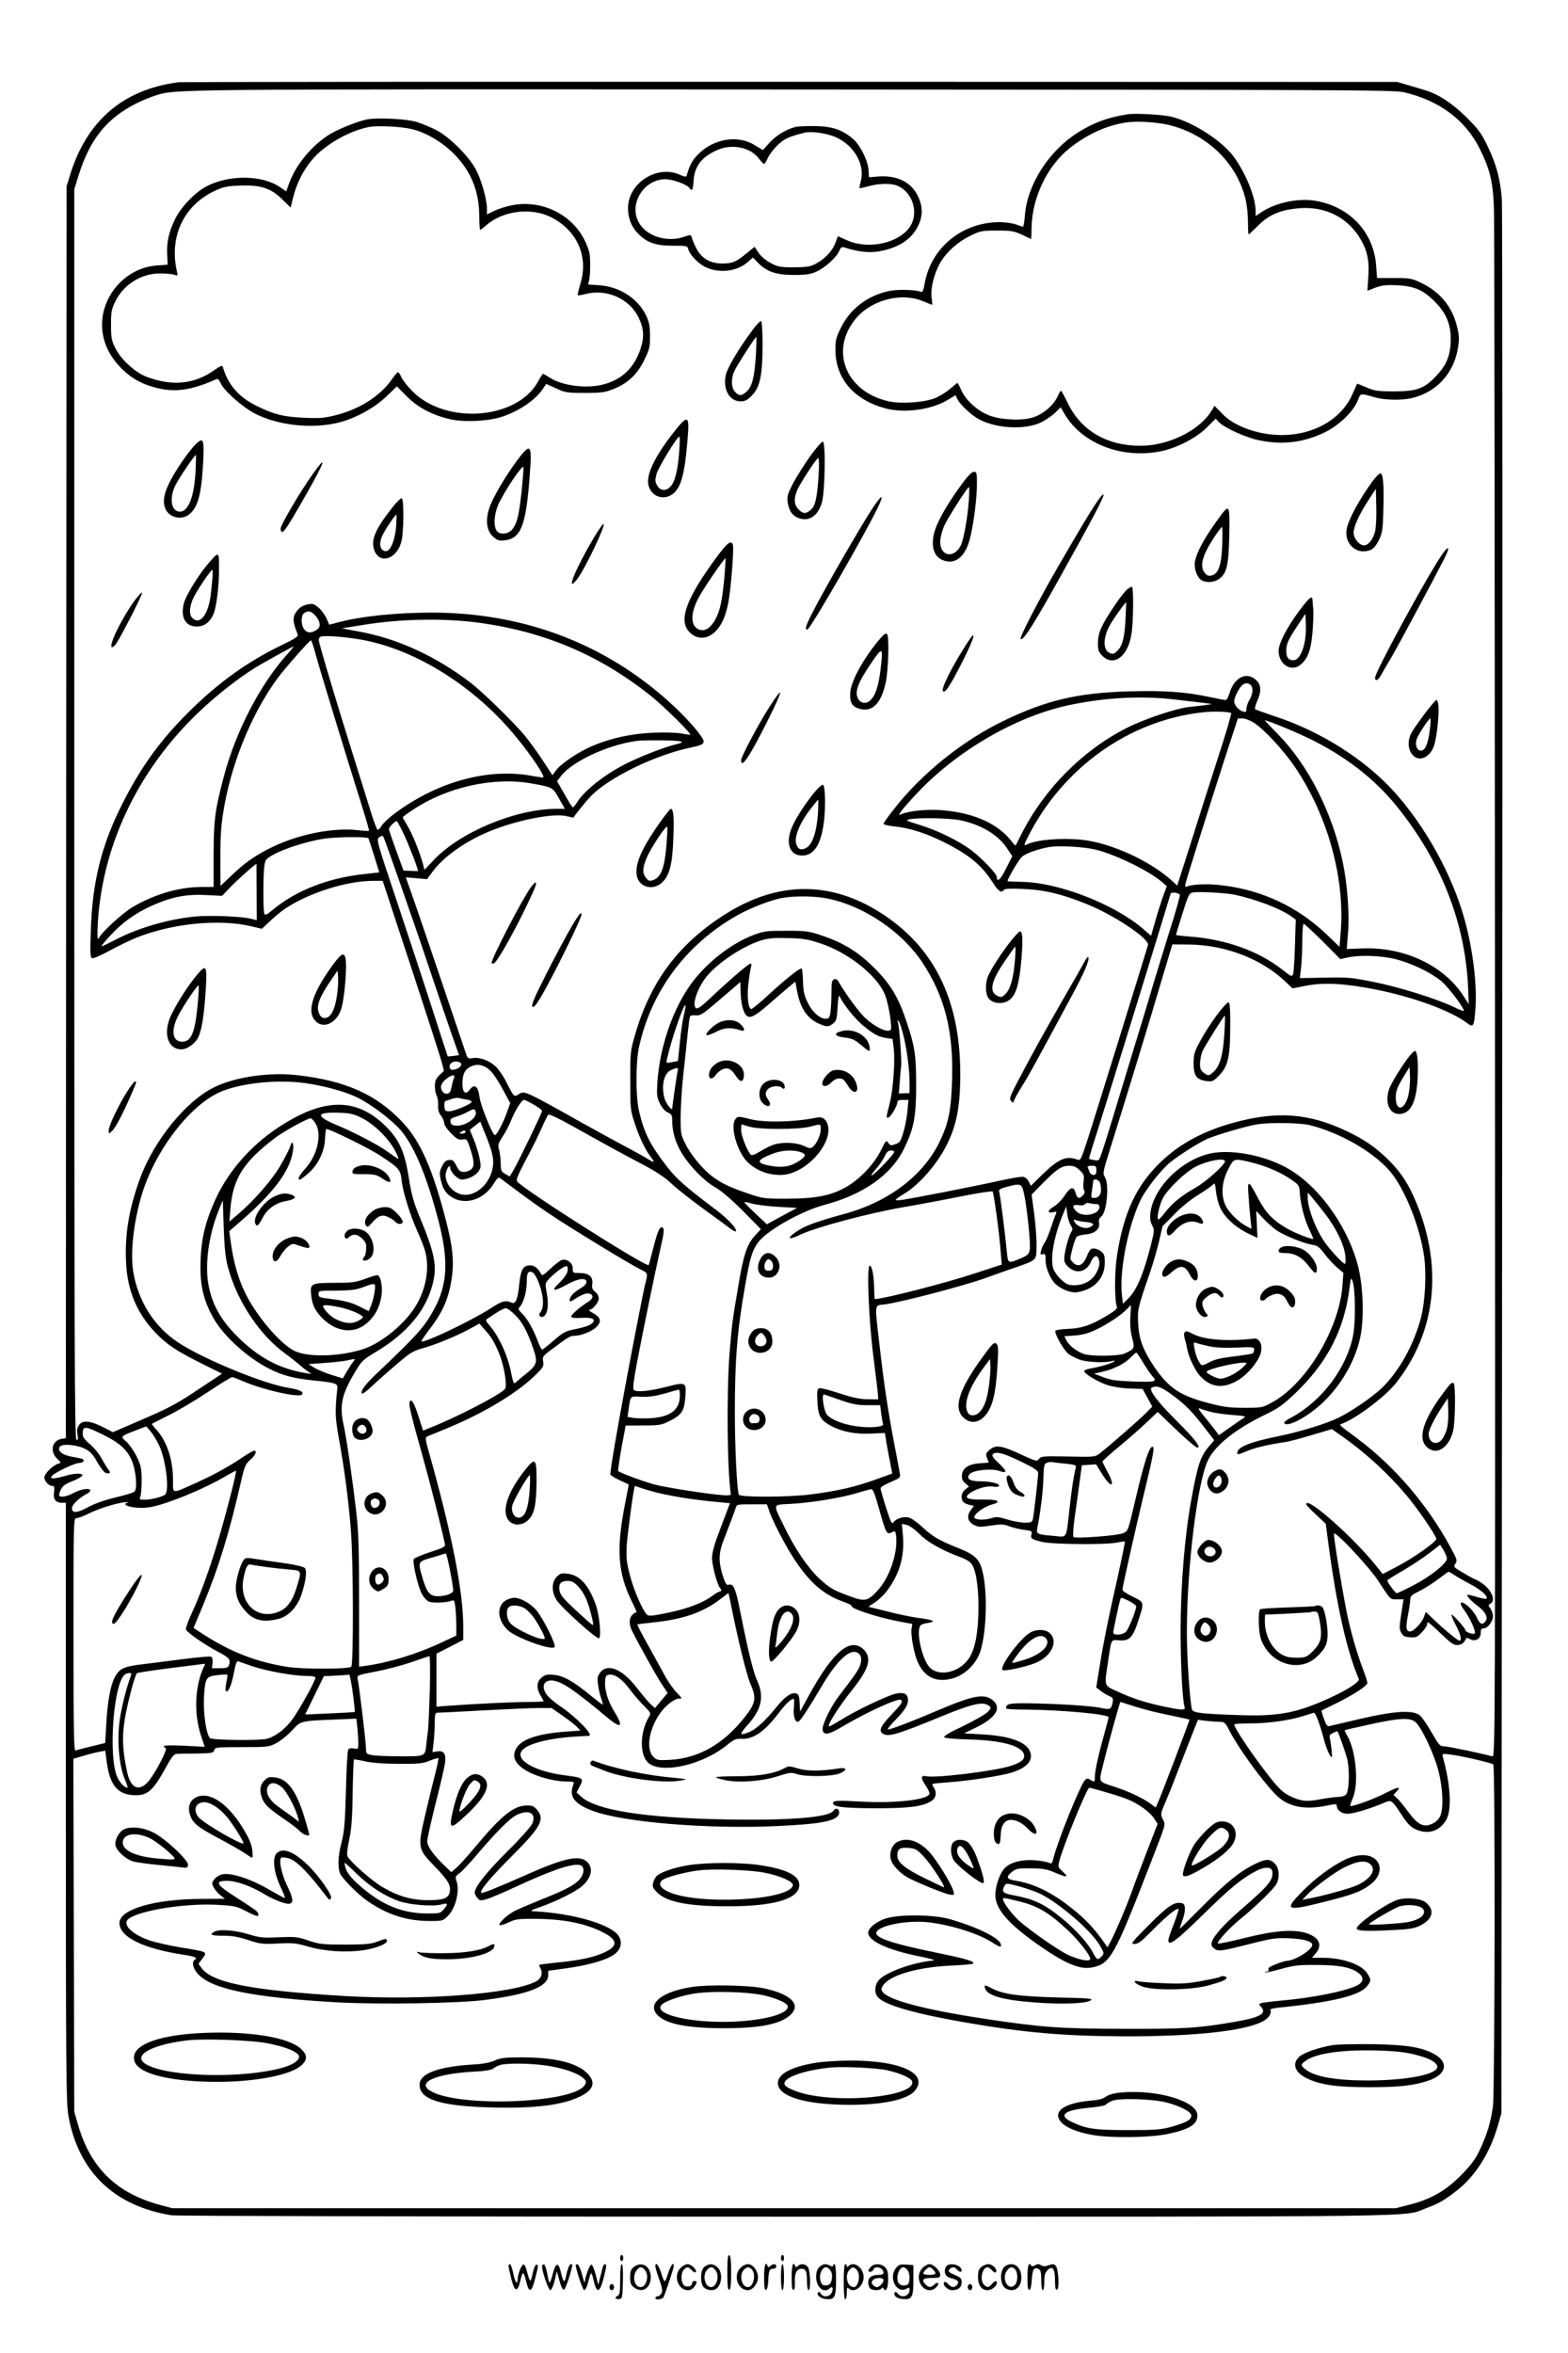 <?xml version="1.0" standalone="no"?>
<!DOCTYPE svg PUBLIC "-//W3C//DTD SVG 20010904//EN"
 "http://www.w3.org/TR/2001/REC-SVG-20010904/DTD/svg10.dtd">
<svg version="1.0" xmlns="http://www.w3.org/2000/svg"
 width="1024pt" height="1536pt" viewBox="0 0 1024 1536"
 preserveAspectRatio="xMidYMid meet">

<g transform="translate(0,1536) scale(0.1,-0.1)"
fill="#000000" stroke="none">
<path d="M1165 14823 c-360 -47 -597 -249 -707 -604 l-23 -74 -3 -4086 -2
-4087 -30 -5 c-62 -13 -76 -84 -24 -132 25 -23 25 -23 4 -30 -36 -11 -90 -65
-90 -89 0 -26 29 -56 52 -56 13 0 15 -8 11 -42 -7 -46 11 -68 54 -68 l23 0 0
-1954 c0 -1712 2 -1965 16 -2043 64 -366 295 -592 673 -654 33 -5 1641 -9
4010 -9 4331 0 4028 -4 4189 57 82 30 118 52 203 119 118 94 212 246 261 419
l23 80 5 6195 c3 3407 2 6241 -2 6298 -9 129 -36 231 -95 352 -39 81 -59 108
-137 185 -89 89 -184 151 -269 176 -18 6 -66 20 -107 32 l-75 22 -3965 1
c-2181 1 -3978 -1 -3995 -3z m8002 -65 c231 -53 402 -180 496 -368 70 -140 89
-223 94 -415 2 -88 5 -2393 6 -5123 2 -4959 2 -4963 -18 -4957 -69 19 -288 65
-313 65 -28 0 -35 8 -81 88 -27 48 -62 99 -76 112 -42 39 -161 33 -390 -20
-99 -23 -189 -44 -200 -47 -17 -4 -24 4 -39 47 -10 28 -17 52 -15 54 2 1 42
21 89 44 108 52 210 117 210 136 0 7 -12 45 -26 82 -43 113 -83 251 -109 379
-34 171 -87 495 -83 513 5 23 227 -214 287 -305 85 -130 77 -123 125 -123 l42
0 -15 -96 c-13 -85 -13 -99 0 -122 12 -22 23 -28 58 -30 38 -3 46 1 77 33 19
20 34 43 34 51 0 8 3 14 6 14 4 0 42 -34 86 -76 68 -65 83 -75 110 -72 27 3
38 12 55 46 1 2 11 -2 23 -8 35 -19 70 2 70 40 0 23 4 30 19 30 26 0 61 46 61
79 0 15 -7 37 -16 50 -16 22 -16 24 0 33 37 20 7 90 -57 134 -20 13 -39 24
-42 24 -4 0 -38 18 -76 41 -66 38 -69 41 -55 61 14 20 12 28 -31 107 -152 280
-365 529 -613 714 -122 90 -117 85 -94 94 93 35 283 178 351 265 258 328 307
746 137 1166 -50 125 -103 208 -183 287 -86 85 -158 135 -276 191 -248 118
-455 133 -740 55 -197 -55 -344 -134 -468 -250 -163 -154 -248 -332 -292 -616
-17 -106 -17 -297 -1 -335 5 -12 -14 -28 -71 -62 -101 -60 -161 -80 -253 -83
-41 -2 -76 -7 -78 -13 -6 -19 57 -130 87 -151 16 -12 49 -28 73 -37 46 -16
167 -22 208 -9 17 5 22 4 15 -3 -11 -11 -96 -36 -157 -46 -21 -4 -38 -11 -38
-16 0 -17 93 -73 154 -92 35 -11 97 -21 144 -22 l84 -3 32 -58 31 -57 -40 -41
c-41 -42 -244 -219 -302 -264 -32 -24 -34 -25 -208 -21 -163 3 -178 2 -190
-16 -13 -17 -18 -16 -112 27 -129 61 -170 67 -209 34 -26 -23 -28 -28 -18 -55
l11 -30 -58 -4 c-73 -5 -113 -31 -117 -77 -2 -23 3 -37 21 -53 l25 -22 -24
-19 c-15 -11 -24 -29 -24 -47 0 -31 13 -44 53 -54 l27 -6 -21 -29 c-28 -38
-19 -75 22 -96 26 -14 41 -14 109 -4 69 11 84 10 123 -5 24 -9 68 -19 96 -23
48 -5 52 -8 47 -29 -7 -28 0 -32 72 -50 68 -16 425 -19 491 -3 24 5 45 8 47 6
2 -2 -18 -102 -45 -223 -62 -273 -94 -432 -121 -599 l-21 -130 28 -22 c15 -12
41 -28 56 -34 25 -11 28 -16 23 -43 -9 -44 -17 -48 -72 -36 -59 14 -278 28
-467 31 -138 2 -156 -2 -157 -33 0 -5 57 -8 128 -8 222 -1 542 -30 542 -50 0
-4 -13 -53 -29 -111 -39 -139 -61 -241 -61 -278 0 -35 -2 -36 -30 -19 -16 10
-22 10 -35 -3 -29 -29 -175 -389 -205 -507 -9 -37 -13 -41 -29 -32 -11 5 -50
13 -88 16 -90 8 -171 -13 -207 -57 -29 -34 -56 -115 -56 -169 0 -90 82 -186
274 -321 174 -123 275 -167 353 -153 123 22 148 67 384 674 109 281 101 254
83 294 -16 33 -16 36 19 117 20 46 48 116 62 154 15 39 54 139 87 224 l61 154
60 -7 c33 -3 73 -6 88 -6 24 0 33 -8 55 -52 57 -113 208 -322 303 -421 78 -81
187 -105 339 -73 54 11 62 11 62 -2 0 -29 32 -52 70 -52 38 0 148 33 232 69
56 24 54 26 124 -80 35 -54 57 -76 88 -90 81 -37 156 -14 200 60 38 65 30 227
-21 410 -6 24 -6 24 48 18 73 -9 271 -55 281 -65 13 -13 10 -2129 -2 -2229
-13 -102 -41 -195 -89 -293 -27 -57 -57 -96 -121 -161 -100 -101 -197 -156
-336 -191 l-89 -23 -3995 0 -3995 0 -82 22 c-285 77 -455 245 -535 528 l-23
80 -3 1152 -3 1152 68 20 c37 11 84 23 104 26 l36 7 11 -82 c20 -139 68 -200
165 -208 98 -8 134 22 226 191 32 58 48 77 64 78 12 1 71 2 131 2 101 2 110 4
115 22 6 19 15 20 181 20 170 0 176 1 226 27 28 15 73 51 101 82 58 63 55 62
279 71 l141 6 7 -62 c3 -34 6 -79 6 -100 0 -37 -1 -38 -29 -33 -18 4 -32 1
-37 -7 -5 -8 -12 -129 -15 -269 -6 -212 -11 -268 -28 -334 -26 -96 -27 -182
-5 -216 32 -47 119 -132 177 -172 129 -88 254 -128 406 -128 81 0 84 1 116 33
52 52 79 168 55 231 -8 23 -6 29 21 48 17 13 67 66 111 118 120 142 215 238
258 260 82 42 135 15 106 -54 -8 -19 -79 -99 -164 -183 -135 -134 -212 -231
-212 -269 0 -7 8 -21 17 -33 17 -20 20 -20 65 -7 26 8 105 42 175 74 240 112
380 160 430 147 31 -7 31 -54 -1 -92 -32 -38 -93 -70 -249 -132 -71 -29 -150
-62 -175 -75 -51 -26 -110 -82 -99 -93 4 -3 30 4 59 18 46 22 65 24 177 23
177 -1 321 -29 433 -85 104 -52 107 -92 13 -135 -67 -31 -159 -51 -305 -65
-63 -7 -116 -13 -118 -15 -2 -1 2 -12 8 -24 17 -32 4 -67 -30 -85 -157 -81
-730 -125 -1246 -95 -608 36 -866 86 -937 182 l-21 28 22 30 c38 51 46 47
-148 79 -63 11 -144 29 -180 40 -106 33 -176 89 -163 129 21 60 366 122 602
107 104 -6 119 -10 182 -43 68 -35 84 -38 74 -11 -5 14 -19 23 -173 123 -102
66 -109 90 -24 88 58 -1 155 -36 237 -86 68 -41 149 -71 170 -62 23 9 18 38
-22 121 -36 76 -54 167 -36 178 6 4 27 2 48 -4 44 -12 110 -75 200 -189 32
-41 60 -77 62 -79 2 -3 8 0 14 6 15 15 -76 146 -154 221 -93 89 -164 114 -202
72 -28 -31 -16 -127 27 -217 19 -40 32 -73 27 -73 -4 0 -53 27 -109 59 -114
66 -240 107 -296 96 -18 -3 -42 -17 -53 -31 -19 -24 -19 -28 -6 -54 8 -16 28
-39 44 -52 l30 -23 -157 -1 c-304 -1 -532 -68 -532 -157 0 -92 156 -168 423
-208 73 -11 90 -20 67 -34 -19 -12 -10 -55 21 -89 88 -100 353 -155 909 -187
267 -15 799 -7 970 16 284 37 410 87 410 162 l0 28 124 17 c149 21 269 57 314
95 44 36 48 89 12 128 -66 70 -295 134 -535 148 -39 2 -38 3 40 31 101 36 222
96 264 132 63 53 78 118 36 159 -47 48 -148 27 -383 -77 -210 -93 -303 -130
-309 -124 -13 13 59 99 202 242 189 189 215 238 161 301 -20 23 -32 28 -69 27
-83 -2 -164 -67 -333 -270 -51 -61 -107 -123 -125 -138 l-32 -27 -50 48 c-70
68 -107 121 -107 154 0 16 25 129 56 251 31 123 59 242 61 266 6 54 -10 76
-52 69 l-31 -5 8 66 c4 37 7 95 7 130 1 61 2 62 29 62 15 0 146 7 292 15 146
8 305 15 353 15 l89 0 72 -50 c40 -28 83 -61 95 -74 l22 -23 -98 -7 c-186 -14
-293 -51 -325 -115 -21 -42 -9 -82 37 -118 63 -51 201 -93 303 -93 38 0 43 -2
37 -18 -32 -77 3 -127 123 -172 199 -76 758 -122 1215 -100 300 14 397 36 397
90 0 25 -24 31 -37 10 -28 -44 -287 -65 -708 -57 -524 10 -842 60 -939 148
l-31 28 21 40 c28 52 22 57 -91 71 -213 26 -348 110 -277 172 44 40 185 73
342 82 47 3 86 5 88 5 27 7 -85 122 -184 189 -34 22 -73 55 -88 72 -42 51 -31
100 24 100 59 0 138 -52 354 -232 104 -88 123 -77 56 32 -42 69 -64 143 -58
200 2 29 7 35 28 38 37 4 84 -30 132 -95 24 -32 65 -80 92 -107 48 -48 48 -49
33 -75 -63 -108 -60 -263 6 -306 98 -64 356 0 509 127 41 33 54 39 90 37 76
-4 152 48 239 163 52 68 84 98 103 98 3 0 3 -26 0 -57 -6 -58 11 -104 32 -90
14 8 73 98 145 221 96 164 179 247 230 231 30 -10 40 -37 28 -79 -9 -33 -31
-65 -143 -211 -50 -64 -109 -187 -104 -217 5 -37 39 -33 124 18 167 99 372
192 388 177 13 -13 4 -26 -64 -98 -76 -80 -86 -108 -45 -127 34 -15 105 7 364
114 206 85 279 102 316 75 20 -15 20 -16 -5 -43 -14 -14 -85 -55 -159 -91 -94
-44 -131 -67 -124 -74 6 -6 73 -12 159 -14 219 -5 353 -43 362 -102 4 -30 -21
-50 -93 -72 -111 -34 -484 -79 -546 -66 -37 8 -38 -10 -4 -61 14 -20 25 -43
25 -51 0 -41 -220 -67 -460 -53 -144 8 -170 6 -170 -11 0 -24 65 -32 265 -33
223 -1 317 10 374 45 35 21 42 59 16 95 -14 21 -13 21 83 28 145 10 367 44
436 67 94 32 133 77 114 132 -23 65 -131 105 -312 115 l-120 7 88 43 c118 59
156 121 104 169 -56 51 -128 38 -363 -62 -173 -74 -307 -125 -327 -125 -6 0
18 31 55 68 63 66 83 101 75 138 -6 31 -33 39 -85 26 -62 -17 -257 -110 -349
-168 -40 -24 -74 -44 -78 -44 -21 0 57 123 158 250 102 129 120 197 67 251
-86 86 -202 -11 -362 -305 l-54 -99 -3 56 c-2 45 -7 57 -22 62 -31 10 -76 -21
-133 -93 -66 -82 -128 -139 -173 -158 -64 -27 -68 -17 -16 41 96 104 115 190
66 295 -25 55 -60 197 -110 450 -29 148 -44 184 -74 175 -16 -5 -22 4 -41 62
-27 87 -26 146 5 225 46 119 74 193 81 216 6 21 11 22 105 22 l98 0 13 -37
c19 -62 107 -232 164 -318 101 -155 193 -235 320 -280 34 -11 60 -26 58 -31
-5 -15 162 -69 284 -94 55 -11 104 -20 107 -20 4 0 4 -11 0 -24 -10 -42 15
-178 44 -236 46 -94 123 -126 228 -95 78 23 152 97 177 177 40 129 47 386 13
521 -18 77 -50 108 -150 148 -131 52 -174 77 -241 139 -34 32 -75 61 -92 64
-34 8 -81 -7 -99 -32 -10 -14 -17 1 -48 97 -20 63 -36 120 -36 126 0 7 30 25
66 40 60 26 65 30 61 54 -2 14 -19 100 -36 191 -43 226 -67 385 -96 638 -34
294 -37 268 32 277 101 12 519 122 653 170 25 9 97 35 160 57 189 65 177 55
179 153 1 46 -6 140 -15 210 l-17 127 79 80 c89 90 118 108 169 108 27 0 44
-8 67 -30 27 -27 30 -35 24 -73 -3 -23 -2 -49 4 -57 6 -10 4 -20 -7 -32 -24
-27 -39 -22 -49 15 -13 45 -33 40 -71 -17 -17 -27 -50 -60 -73 -74 -43 -25
-41 -46 3 -34 17 4 19 2 12 -14 -5 -10 -20 -53 -34 -95 -14 -42 -32 -83 -39
-91 -7 -9 -17 -30 -22 -48 -8 -29 -7 -32 10 -27 16 4 18 -1 18 -38 0 -51 30
-122 63 -155 40 -38 106 -63 148 -55 110 20 175 91 176 193 0 45 -4 57 -24 73
-13 10 -34 19 -48 19 -20 0 -28 -9 -45 -50 -25 -61 -57 -75 -91 -41 -21 21
-21 22 -4 88 9 36 22 72 27 78 6 7 34 15 62 17 60 6 93 36 85 77 -3 16 2 30
15 40 37 30 53 212 23 258 -15 22 -12 34 34 181 122 390 250 808 353 1157 l54
180 114 -1 c232 -3 468 -94 620 -238 l51 -48 87 17 c116 23 251 16 454 -24
247 -49 490 -138 597 -218 43 -33 47 -26 56 88 12 154 -15 384 -69 581 -80
292 -254 609 -460 838 -190 211 -483 397 -781 494 -66 22 -124 43 -128 46 -4
4 1 26 12 51 31 67 28 112 -11 144 -61 52 -140 10 -169 -91 -8 -24 -18 -44
-25 -44 -6 0 -53 9 -105 20 -160 34 -296 43 -523 37 -339 -10 -540 -57 -821
-192 -269 -130 -537 -345 -718 -578 -37 -46 -67 -89 -67 -95 0 -5 33 -13 73
-17 94 -9 210 -46 322 -103 164 -82 247 -151 319 -264 34 -56 57 -70 72 -47 5
8 43 10 128 6 137 -6 247 -32 411 -98 177 -70 413 -228 402 -268 -23 -79 -350
-1132 -389 -1253 -50 -154 -51 -156 -75 -147 -70 26 -121 4 -227 -99 l-74 -73
-14 28 c-8 16 -23 29 -36 31 -13 2 -84 -10 -160 -27 -139 -31 -566 -115 -634
-124 -21 -3 -38 -3 -38 1 0 4 23 21 51 37 99 58 218 194 281 320 67 133 90
260 89 476 -3 482 -177 826 -529 1046 -323 202 -660 199 -993 -7 -315 -195
-504 -447 -605 -806 -27 -93 -29 -111 -28 -289 0 -182 1 -194 28 -275 32 -96
67 -170 102 -217 33 -43 30 -47 -13 -20 -21 13 -87 50 -148 82 -60 32 -186
101 -280 153 -376 211 -381 214 -418 189 -30 -20 -31 -18 -80 78 -19 39 -50
84 -69 102 -41 39 -106 64 -151 56 -30 -5 -34 -2 -44 29 -126 374 -294 869
-337 992 l-56 159 70 -6 69 -6 36 49 c65 89 191 182 334 247 177 81 449 139
542 115 24 -6 44 -10 44 -9 6 13 78 102 109 135 116 124 426 275 661 323 85
17 95 29 63 74 -53 74 -142 167 -251 261 -417 358 -930 544 -1504 545 -238 0
-468 -24 -620 -65 l-53 -14 -18 42 c-11 23 -34 54 -52 70 -28 23 -39 27 -69
21 -41 -8 -67 -28 -87 -67 -13 -26 -8 -62 20 -129 6 -13 -15 -27 -106 -71
-222 -107 -414 -245 -608 -438 -181 -180 -306 -352 -424 -583 -142 -277 -203
-518 -213 -839 -5 -148 -4 -178 8 -183 8 -3 60 19 114 49 55 30 134 68 175 85
237 94 543 124 752 74 l68 -16 52 49 c29 28 73 64 98 81 152 103 402 183 576
183 l63 0 185 -562 c102 -310 192 -589 200 -620 l15 -58 -30 -29 c-23 -23 -29
-38 -29 -71 0 -23 5 -51 12 -63 6 -12 10 -40 9 -62 -2 -29 4 -49 18 -67 12
-14 21 -36 21 -48 0 -13 19 -41 45 -67 37 -38 50 -45 74 -41 28 4 31 1 47 -46
31 -93 34 -126 13 -147 -11 -11 -32 -19 -49 -19 -25 0 -33 7 -50 41 -18 34
-25 40 -48 37 -20 -2 -32 -13 -46 -42 -16 -33 -17 -45 -8 -87 15 -66 37 -96
85 -121 87 -44 199 -4 259 92 26 42 33 48 47 37 201 -151 268 -198 368 -263
149 -97 473 -294 541 -328 57 -29 55 -21 31 -116 -8 -33 -82 -412 -114 -585
-67 -357 -113 -628 -109 -640 3 -7 31 -24 63 -39 l57 -26 -22 -115 c-61 -306
-51 -460 42 -649 19 -38 33 -70 31 -70 -46 -15 -58 -64 -29 -123 47 -94 158
-293 193 -346 l39 -58 -42 -50 -41 -49 -30 27 c-16 16 -56 63 -88 105 -94 122
-190 163 -239 101 -18 -24 -21 -36 -15 -77 3 -27 12 -67 20 -90 8 -22 13 -42
11 -43 -2 -2 -37 25 -79 59 -110 91 -175 128 -239 135 -44 4 -57 2 -80 -17
-34 -26 -37 -70 -8 -118 11 -18 20 -35 20 -37 0 -3 -46 -5 -102 -5 -99 0 -359
-13 -520 -25 l-78 -6 0 173 0 173 88 45 87 45 0 90 c0 228 -77 617 -231 1160
-18 65 -18 74 4 82 9 3 74 30 144 59 223 94 434 221 547 331 59 57 63 64 58
95 -6 31 -3 36 54 78 110 83 122 90 149 90 43 0 117 29 145 58 35 35 29 61
-20 89 -22 12 -34 23 -27 23 22 0 62 48 62 74 0 14 -10 33 -23 43 -19 15 -23
25 -19 54 5 46 -23 69 -85 69 -41 0 -43 1 -43 30 0 37 -38 65 -71 55 -13 -4
-46 -30 -75 -57 -49 -47 -53 -48 -63 -30 -19 35 -42 52 -70 52 -44 0 -60 -27
-70 -121 -9 -98 -24 -134 -49 -123 -43 18 -60 13 -137 -36 -129 -83 -438 -230
-453 -216 -2 2 18 33 45 68 97 125 135 213 155 359 13 101 3 196 -38 355 -88
343 -169 526 -287 650 -169 179 -369 269 -681 305 -187 22 -412 -11 -551 -80
-182 -91 -389 -345 -480 -592 -72 -196 -101 -364 -92 -549 8 -180 69 -328 185
-452 79 -84 141 -125 309 -209 l133 -66 -128 -85 c-169 -113 -207 -134 -411
-222 l-174 -75 -68 35 c-83 41 -132 45 -154 10 -12 -17 -14 -35 -9 -61 5 -30
4 -37 -7 -33 -12 4 -14 617 -14 4084 l0 4079 28 90 c74 236 183 372 377 470
36 18 90 40 120 50 143 44 23 43 4160 41 3609 -2 3931 -3 3997 -18z m-7112
-3412 c35 -35 43 -75 19 -93 -36 -27 -66 -28 -86 -3 -24 29 -24 95 0 109 26
16 41 13 67 -13z m1080 -52 c430 -60 790 -215 1122 -482 86 -70 258 -240 251
-248 -2 -1 -28 2 -58 8 -31 6 -111 8 -185 5 -145 -7 -272 -34 -398 -87 -88
-37 -205 -116 -237 -160 l-22 -31 -62 95 c-34 52 -87 125 -118 163 -70 85
-274 284 -353 345 -235 179 -484 292 -744 338 -59 10 -101 19 -96 19 6 1 66
10 133 21 245 41 537 46 767 14z m-779 -109 c358 -63 747 -307 1018 -640 97
-118 185 -250 174 -260 -2 -1 -37 3 -78 11 -285 51 -612 -39 -888 -243 -41
-30 -81 -68 -90 -84 -10 -16 -21 -28 -26 -26 -5 2 -23 50 -41 107 -18 58 -74
238 -125 400 -92 294 -172 558 -205 678 -16 55 -16 65 -4 74 17 12 146 3 265
-17z m-293 -102 c23 -85 173 -578 307 -1005 24 -76 42 -139 39 -141 -2 -3 -35
-1 -74 4 -169 18 -402 -30 -580 -122 -98 -50 -161 -95 -247 -178 l-68 -64 -1
104 c-1 199 2 265 17 364 47 311 179 642 351 880 47 65 214 255 224 255 3 0
18 -44 32 -97z m-188 5 c-177 -197 -336 -504 -414 -800 -57 -217 -65 -276 -66
-505 l0 -213 -78 0 c-146 0 -308 -47 -452 -132 -65 -39 -197 -159 -220 -202
-8 -13 -10 2 -8 60 20 523 257 1031 662 1416 111 106 260 223 366 288 63 39
245 139 253 140 2 0 -17 -23 -43 -52z m6293 -200 c18 -18 14 -59 -8 -96 -11
-18 -20 -44 -20 -58 0 -22 -3 -24 -22 -19 -29 9 -58 42 -58 67 0 22 25 75 48
101 18 20 43 22 60 5z m-498 -94 c80 -9 168 -20 195 -23 l50 -7 -45 -7 c-25
-3 -71 -9 -104 -12 -81 -8 -288 -77 -404 -135 -290 -146 -542 -399 -692 -696
-19 -38 -36 -71 -37 -73 -2 -2 -13 9 -25 25 -88 115 -241 185 -443 204 -98 10
-225 -2 -279 -25 -19 -8 -18 -6 2 23 13 17 57 68 100 113 266 283 655 507
1007 579 232 47 458 59 675 34z m370 -89 c4 -3 -34 -134 -86 -292 -51 -159
-121 -376 -154 -483 -34 -107 -73 -230 -87 -273 l-25 -78 -36 33 c-145 131
-402 247 -587 266 -134 14 -299 0 -357 -30 -23 -11 -23 -6 3 45 228 454 660
763 1142 817 68 8 171 5 187 -5z m152 -65 c70 -47 197 -185 270 -295 213 -319
323 -725 293 -1078 l-7 -88 -84 81 c-186 178 -417 288 -677 320 -93 12 -191 9
-232 -6 -15 -6 -17 -3 -13 17 7 33 140 455 250 797 l92 282 31 0 c18 0 51 -13
77 -30z m358 -101 c236 -115 426 -262 573 -444 286 -355 443 -752 464 -1170
l5 -120 -39 60 c-129 194 -382 313 -651 304 l-107 -4 8 100 c11 121 -3 320
-34 467 -66 319 -224 632 -421 833 -48 49 -88 91 -88 92 0 8 184 -67 290 -118z
m-4110 -18 c22 -6 18 -9 -30 -21 -68 -16 -228 -78 -323 -126 -137 -69 -271
-175 -318 -251 -11 -18 -24 -33 -27 -33 -4 0 -16 17 -28 38 -12 20 -33 58 -49
85 l-27 48 26 33 c72 95 304 203 491 229 51 7 259 5 285 -2z m-965 -276 c135
-24 134 -24 176 -98 l38 -67 -57 0 c-266 -1 -631 -154 -799 -334 l-61 -64 -12
46 c-21 75 -69 193 -101 245 -16 26 -29 49 -29 52 0 2 26 22 58 43 226 154
535 223 787 177z m2798 -240 c134 -28 244 -94 301 -179 l37 -55 -41 -81 c-36
-72 -60 -94 -60 -55 0 20 -94 119 -163 172 -80 62 -227 134 -344 169 -82 25
-92 30 -67 35 56 13 269 9 337 -6z m-3635 -92 c32 -68 92 -223 92 -239 0 -1
-21 -1 -47 1 l-48 2 -47 129 c-26 71 -48 135 -48 142 0 13 38 51 51 52 3 0 24
-39 47 -87z m-80 -163 c28 -80 81 -230 117 -335 37 -104 104 -302 150 -440 46
-137 104 -307 128 -376 l45 -127 -36 -5 c-20 -2 -37 -4 -38 -3 -1 1 -45 136
-98 301 -53 165 -158 483 -233 708 -132 394 -136 408 -117 421 10 8 22 12 25
8 4 -4 29 -72 57 -152z m-152 138 c1 -2 18 -52 37 -113 l34 -110 -108 -12
c-232 -26 -439 -108 -590 -234 -38 -32 -48 -36 -53 -23 -8 21 -8 249 0 308 6
44 10 49 58 76 68 39 221 88 331 105 74 12 280 14 291 3z m4752 -75 c127 -31
346 -138 430 -210 l32 -28 -24 -65 c-13 -36 -36 -109 -51 -162 l-28 -97 -49
43 c-183 160 -550 304 -787 309 -55 1 -101 3 -101 5 0 17 76 145 95 160 29 23
102 49 173 62 65 12 230 3 310 -17z m-5482 -277 l1 -183 -36 9 c-54 15 -254
24 -356 16 -176 -15 -382 -74 -534 -154 -46 -24 -86 -43 -88 -41 -2 3 28 39
67 80 82 87 178 152 302 202 112 45 199 59 320 52 l98 -5 58 60 c40 43 167
155 167 148 0 0 0 -83 1 -184z m6029 -17 c3 -4 -23 -99 -59 -211 -35 -112 -87
-282 -116 -378 -28 -96 -85 -285 -127 -420 -41 -135 -99 -326 -129 -425 -30
-99 -64 -208 -76 -242 -20 -61 -21 -62 -52 -56 -17 3 -32 7 -34 8 -1 1 17 65
42 141 68 214 364 1171 491 1590 4 13 52 7 60 -7z m355 1 c138 -29 300 -90
373 -142 l29 -21 -5 -166 c-3 -91 -8 -176 -12 -188 -7 -21 -10 -20 -69 26
-156 123 -370 199 -603 217 -51 4 -93 9 -93 11 0 3 19 65 42 139 38 121 44
133 67 138 41 7 210 -2 271 -14z m-2653 -26 c235 -48 483 -216 616 -416 145
-219 203 -443 195 -757 -6 -203 -21 -286 -78 -406 -105 -225 -334 -400 -625
-479 -165 -45 -250 -75 -297 -105 -84 -53 -79 -73 8 -31 104 49 443 140 675
180 96 16 265 48 374 70 110 22 203 36 207 32 8 -8 44 -269 53 -392 l7 -85
-174 -57 c-194 -64 -598 -168 -655 -168 -2 0 -3 26 -4 58 -1 90 -13 155 -28
160 -23 8 -8 -359 24 -603 14 -110 27 -216 28 -235 l2 -35 -70 1 c-52 1 -99
11 -182 38 -62 21 -120 36 -130 34 -16 -3 -18 -14 -15 -83 4 -98 19 -125 91
-164 73 -38 161 -55 265 -49 l85 4 11 -70 c7 -39 18 -99 25 -133 l12 -62 -86
-31 c-158 -58 -261 -81 -451 -106 -146 -18 -459 -19 -465 -1 -13 37 -26 314
-26 537 0 343 15 531 67 827 31 179 46 229 84 282 57 78 284 206 435 246 253
67 436 196 518 365 66 134 80 210 80 415 0 196 -8 253 -64 419 -51 154 -103
240 -204 342 -106 107 -205 169 -345 216 -89 30 -104 32 -235 32 -129 0 -146
-2 -215 -28 -148 -56 -314 -187 -412 -326 -118 -166 -200 -410 -215 -636 -5
-82 -3 -97 16 -137 14 -29 33 -51 52 -59 26 -12 29 -18 29 -58 0 -67 22 -141
61 -205 51 -86 148 -185 219 -225 40 -23 103 -76 181 -154 l118 -120 -38 -41
c-53 -58 -76 -127 -110 -333 -40 -234 -40 -242 -56 -427 -21 -262 -16 -780 8
-929 1 -6 -18 -9 -43 -7 -89 5 -387 51 -459 71 -84 24 -229 78 -234 88 -2 4 8
72 22 152 l27 144 114 1 c107 0 119 2 175 30 76 39 93 63 100 150 9 104 7 105
-122 72 -117 -29 -197 -37 -214 -20 -8 8 -1 61 21 179 42 220 122 608 155 753
19 80 23 117 16 124 -19 19 -33 -7 -63 -124 -16 -62 -30 -115 -32 -117 -16
-16 -811 489 -857 544 -11 14 -3 34 98 224 13 25 40 81 60 125 19 44 39 84 44
89 4 5 73 -27 156 -74 231 -129 328 -182 463 -253 87 -46 144 -84 186 -124 33
-32 128 -106 210 -166 82 -59 161 -117 176 -129 15 -12 30 -19 33 -16 13 13
-48 79 -130 141 -200 151 -256 200 -318 280 -111 143 -150 219 -184 365 -22
96 -22 313 0 417 80 364 305 667 635 856 89 51 230 106 304 118 86 14 213 12
295 -5z m3231 -279 l115 -116 49 11 c81 17 221 12 311 -11 101 -25 225 -84
294 -139 45 -35 153 -176 153 -199 0 -4 -30 8 -67 26 -110 53 -356 130 -523
163 -142 29 -168 31 -318 28 l-163 -3 8 70 c4 39 8 118 8 178 0 59 4 107 9
107 4 0 60 -52 124 -115z m-3275 -15 c175 -59 356 -201 413 -325 20 -43 44
-167 44 -226 0 -42 -93 -5 -171 67 -42 40 -126 155 -175 239 -6 12 -16 16 -27
12 -14 -5 -17 -20 -17 -85 0 -44 -3 -100 -6 -126 -6 -41 -10 -46 -32 -46 -39
0 -88 44 -118 107 -22 45 -28 72 -30 135 -1 44 -5 82 -8 85 -8 9 -98 -62 -216
-170 -58 -54 -109 -96 -115 -94 -20 7 -28 91 -16 179 6 48 14 94 17 102 3 9 1
16 -5 16 -12 0 -148 -117 -269 -232 -58 -54 -77 -66 -88 -58 -26 23 12 133 71
206 76 92 241 201 359 236 47 14 87 17 176 14 98 -2 129 -8 213 -36z m-526
-325 c3 -80 22 -141 48 -151 23 -9 57 11 142 86 41 36 95 82 121 104 l46 38
12 -65 c21 -110 68 -179 146 -211 48 -21 61 -20 89 3 21 17 25 30 29 108 4 62
8 82 14 68 22 -49 101 -148 153 -190 69 -57 99 -73 151 -81 l41 -6 7 -56 c11
-86 -3 -278 -26 -366 -24 -94 -24 -97 -7 -90 17 6 57 76 57 98 0 12 10 16 36
16 l37 0 -7 -75 c-4 -42 -16 -104 -27 -139 -17 -56 -23 -66 -52 -75 -28 -11
-34 -9 -46 9 -13 19 -16 16 -49 -51 -44 -90 -142 -192 -232 -241 -97 -54 -195
-72 -380 -73 -150 0 -158 1 -255 34 -155 52 -226 93 -303 176 -38 41 -83 102
-102 141 -34 66 -35 71 -35 183 0 64 8 190 18 281 10 91 23 209 28 263 6 55
12 104 15 111 3 7 18 10 37 8 26 -2 42 6 87 43 38 31 205 174 205 175 0 0 1
-34 2 -75z m-371 -141 c-8 -32 -20 -113 -26 -179 -7 -66 -12 -121 -13 -121 -1
-1 -19 -4 -40 -8 -37 -7 -38 -7 -31 21 27 124 109 362 120 350 3 -2 -2 -31
-10 -63z m1433 -129 c24 -96 41 -226 41 -315 l0 -66 -35 -1 -35 -1 6 76 c3 43
7 89 9 103 5 33 -12 258 -21 285 -5 13 -4 16 4 9 6 -5 20 -46 31 -90z m-2892
-183 c17 -11 -6 -38 -39 -44 -20 -4 -28 0 -31 13 -8 32 37 52 70 31z m163 -27
c35 -18 64 -56 120 -158 l42 -78 -22 -62 c-24 -67 -66 -147 -78 -147 -15 0
-93 192 -100 246 -9 73 -33 93 -64 51 -27 -37 -48 -20 -48 39 0 58 14 90 47
108 36 19 67 20 103 1z m1255 -27 c-5 -25 -35 -230 -35 -243 0 -21 -41 32 -50
64 -23 84 -4 166 43 186 44 19 48 18 42 -7z m-1460 -45 c-7 -18 -8 -23 -20
-75 -9 -47 -65 -31 -65 18 0 13 13 34 31 48 36 31 65 35 54 9z m-969 -34 c122
-17 263 -56 339 -94 97 -48 238 -157 291 -224 86 -108 166 -304 239 -586 65
-251 57 -407 -26 -564 -66 -123 -110 -172 -384 -432 -70 -66 -104 -113 -91
-126 3 -4 28 14 54 38 26 25 97 89 158 141 97 84 119 98 175 114 88 24 220 78
307 124 l73 40 32 -37 c47 -53 64 -80 97 -159 32 -77 54 -211 38 -231 -30 -37
-313 -184 -489 -253 l-46 -19 -28 87 c-29 93 -50 128 -60 100 -7 -17 9 -84 89
-369 45 -161 120 -455 141 -556 5 -20 -4 -25 -96 -55 -56 -18 -104 -39 -107
-46 -9 -25 29 -186 54 -229 13 -23 34 -45 47 -49 29 -9 110 -6 141 5 22 9 24
7 30 -42 3 -29 6 -82 6 -118 l0 -66 -101 -47 c-153 -72 -338 -129 -489 -150
l-45 -6 0 422 c0 342 -3 454 -18 583 -24 211 -63 482 -83 574 -29 128 -12 202
80 354 37 61 50 74 126 119 205 121 332 271 376 448 30 117 14 198 -89 445
-36 87 -50 138 -67 245 -27 172 -62 250 -152 339 -193 190 -408 186 -707 -13
-174 -116 -319 -282 -401 -459 -74 -162 -100 -278 -101 -449 0 -133 25 -229
88 -338 68 -116 220 -253 359 -324 86 -44 161 -64 289 -77 145 -15 161 -20
158 -50 -16 -156 -15 -188 10 -329 35 -191 64 -410 78 -595 17 -200 18 -880 3
-895 -17 -17 -319 -17 -419 -1 -211 34 -380 101 -576 231 l-35 23 59 141 c104
250 177 487 251 815 23 100 29 114 61 142 34 30 46 59 24 59 -5 0 -36 -17 -67
-38 -93 -63 -190 -117 -307 -170 -169 -76 -155 -77 -155 15 0 136 -40 255
-111 333 -17 18 -29 34 -27 35 2 2 53 28 113 58 61 30 175 98 254 151 80 53
150 96 157 96 6 0 33 -10 60 -22 136 -60 382 -116 398 -90 10 17 -18 31 -89
42 -163 26 -560 189 -722 297 -156 103 -261 269 -293 462 -22 136 8 367 71
548 100 286 325 561 517 633 141 53 363 74 538 49z m1052 -107 c17 -2 32 -8
32 -14 0 -14 -107 -60 -143 -62 -29 -1 -32 2 -35 32 -2 20 2 33 10 36 7 2 27
8 43 14 17 5 37 7 45 4 8 -3 30 -7 48 -10z m438 -33 c30 -17 54 -35 54 -41 0
-12 -152 -327 -186 -386 l-25 -42 -30 17 c-26 15 -29 23 -29 68 0 27 -5 67
-10 87 -10 34 -8 41 24 91 20 30 43 75 52 99 28 69 70 138 86 138 6 0 35 -14
64 -31z m-380 -44 c16 -40 -68 -99 -131 -93 -22 2 -31 9 -33 25 -3 18 4 24 35
33 21 6 54 19 73 30 43 23 49 24 56 5z m-743 -43 c80 -40 174 -132 218 -215
17 -33 25 -56 18 -51 -8 4 -41 27 -75 51 -63 44 -213 122 -323 168 -146 61
-139 87 21 81 63 -2 89 -8 141 -34z m-303 -34 c44 -72 14 -208 -66 -296 -42
-48 -54 -72 -35 -72 5 0 31 20 58 44 64 58 104 144 106 227 1 32 5 59 9 59 23
0 281 -127 350 -173 124 -81 134 -92 141 -164 8 -73 56 -227 103 -331 19 -41
41 -97 49 -125 31 -106 11 -241 -55 -354 -70 -122 -231 -254 -355 -292 -155
-48 -356 -52 -443 -9 -97 49 -257 239 -327 391 -41 88 -70 191 -86 306 l-12
84 59 51 c235 202 341 345 358 479 6 46 -7 66 -17 27 -3 -12 -29 -64 -59 -117
-54 -98 -177 -240 -290 -335 l-50 -42 7 85 c17 197 85 304 293 462 56 42 208
126 230 127 7 0 21 -15 32 -32z m1120 -98 c30 -77 41 -119 41 -157 -1 -111
-89 -213 -183 -213 -66 0 -128 62 -128 128 0 31 29 81 30 50 0 -28 49 -78 76
-78 39 0 91 26 110 55 16 24 16 33 5 88 -7 34 -24 89 -38 121 l-25 60 33 27
c19 15 35 27 36 26 1 -2 20 -50 43 -107z m5375 85 c193 -49 401 -167 513 -290
100 -109 206 -370 233 -571 15 -115 6 -287 -20 -391 -45 -177 -145 -357 -258
-465 -63 -59 -190 -147 -282 -193 -77 -38 -252 -92 -395 -121 -186 -38 -266
-70 -266 -110 0 -11 12 -8 55 10 50 23 141 45 255 62 25 3 104 24 177 46 l131
39 74 -52 c152 -108 296 -241 413 -380 73 -86 195 -265 195 -285 0 -19 -153
-127 -258 -181 l-92 -48 -28 35 c-151 194 -472 479 -472 421 0 -5 29 -36 64
-68 l64 -60 17 -129 c54 -405 121 -705 199 -884 11 -26 -156 -118 -325 -180
-135 -49 -256 -64 -459 -56 -241 8 -297 15 -305 35 -13 33 -35 352 -34 506 0
428 70 991 140 1127 49 97 182 202 373 294 82 39 114 62 193 137 215 206 324
420 358 702 7 53 8 57 17 35 20 -49 22 -270 4 -361 -43 -211 -204 -425 -399
-530 -39 -21 -56 -34 -49 -41 26 -26 161 49 255 140 119 115 205 266 239 416
29 130 21 349 -17 486 -74 266 -269 526 -474 633 -149 78 -352 115 -483 88
-190 -40 -375 -222 -395 -389 -4 -35 -1 -58 11 -80 16 -31 15 -37 -8 -130 -51
-198 -94 -298 -154 -355 l-29 -28 -7 68 c-15 159 45 453 125 614 35 70 133
194 191 241 60 49 184 127 243 154 59 25 251 82 322 94 85 14 284 11 348 -5z
m-5515 -45 c0 -5 -10 -10 -22 -10 -19 0 -20 2 -8 10 19 13 30 13 30 0z m2800
-130 c0 -13 -119 -138 -144 -152 -12 -7 -3 9 21 37 24 26 50 64 60 86 13 28
24 39 41 39 12 0 22 -4 22 -10z m2160 -61 c0 -22 -127 -136 -192 -172 -88 -49
-155 -103 -198 -160 -19 -25 -39 -47 -44 -47 -15 0 3 88 28 138 30 59 149 173
216 207 77 39 190 59 190 34z m160 -4 c99 -23 195 -63 263 -109 59 -39 62 -43
65 -86 4 -76 31 -182 62 -245 16 -33 28 -61 26 -62 -6 -7 -122 39 -170 67 -90
51 -140 103 -187 192 -67 129 -74 131 -65 18 3 -52 9 -121 13 -153 l6 -59 -32
17 c-49 25 -110 84 -134 129 -35 67 -30 156 12 239 38 76 38 76 141 52z
m-1000 -55 c0 -23 -5 -30 -19 -30 -10 0 -21 8 -25 18 -3 9 -9 23 -12 30 -4 8
4 12 25 12 28 0 31 -3 31 -30z m24 -82 c16 -61 1 -98 -39 -98 -20 0 -21 3 -14
48 4 26 8 53 8 60 1 22 38 13 45 -10z m783 -158 c32 -72 106 -137 207 -183
l38 -18 -4 88 -4 88 46 -49 c25 -27 64 -61 86 -77 50 -34 178 -86 235 -95 34
-6 46 -15 79 -59 21 -29 58 -68 81 -88 l42 -36 -6 -84 c-22 -286 -241 -646
-464 -764 -58 -32 -65 -33 -176 -33 -96 0 -136 5 -231 30 -190 49 -263 98
-359 239 -72 107 -99 179 -104 281 -5 92 -2 104 76 330 22 63 49 158 61 210
l22 95 77 78 c45 47 110 99 159 129 45 28 88 58 95 66 10 13 13 5 18 -44 3
-32 15 -79 26 -104z m-1280 90 c20 -89 45 -330 38 -367 -5 -29 -13 -37 -51
-54 -93 -39 -91 -40 -99 43 -11 118 -44 374 -50 390 -5 12 7 19 52 31 89 24
96 21 110 -43z m1968 -135 c71 -93 121 -196 130 -267 4 -33 3 -58 -2 -58 -11
0 -78 70 -120 125 -65 85 -123 233 -123 310 l1 30 30 -35 c16 -19 54 -66 84
-105z m-7166 -348 c59 -221 207 -443 375 -564 28 -20 67 -51 86 -67 19 -17 46
-39 60 -48 l25 -17 -35 5 c-180 29 -323 107 -468 258 -92 96 -144 190 -168
306 -29 135 -3 333 64 499 l27 66 6 -180 c5 -135 12 -200 28 -258z m3591 395
l125 -7 -98 -53 -99 -54 -73 69 c-40 37 -73 71 -74 75 0 3 20 0 47 -8 26 -8
103 -18 172 -22z m2078 18 c15 0 22 -6 22 -19 0 -49 -106 -70 -148 -31 -34 32
-29 50 12 43 21 -3 36 -1 41 7 4 6 17 9 29 6 11 -3 31 -6 44 -6z m-165 -140
c13 -19 14 -26 2 -44 -17 -27 -45 -134 -45 -174 0 -21 9 -38 31 -56 53 -45
117 -27 145 40 15 36 38 45 48 18 11 -28 6 -56 -16 -96 -28 -49 -81 -78 -143
-78 -38 0 -51 6 -84 36 -22 19 -45 52 -52 71 -23 71 5 223 72 378 l12 30 7
-52 c4 -28 15 -61 23 -73z m100 23 c52 -6 60 -18 22 -35 -30 -13 -80 5 -97 35
-9 17 -8 19 8 12 11 -4 40 -10 67 -12z m-3387 -323 c-3 -16 -27 -49 -53 -74
-59 -56 -40 -61 50 -11 72 40 127 47 127 16 0 -12 -17 -29 -45 -45 -43 -26
-65 -51 -65 -76 0 -8 10 -6 28 6 51 34 82 45 102 39 28 -9 25 -31 -7 -52 -52
-32 -113 -84 -113 -97 0 -8 18 -11 63 -9 71 4 98 -6 78 -31 -14 -17 -50 -30
-131 -46 -45 -9 -67 -21 -123 -70 -38 -33 -72 -60 -76 -60 -5 0 -16 21 -26 48
-31 83 -72 156 -104 186 -27 26 -29 31 -16 46 25 27 45 100 45 162 0 45 4 60
17 65 24 9 50 -28 74 -108 21 -71 20 -128 -3 -157 -17 -20 6 -39 26 -23 24 20
30 78 17 149 -12 64 -12 65 16 95 41 43 104 88 115 81 6 -4 8 -19 4 -34z
m3676 -297 c-3 -52 1 -98 12 -138 18 -67 15 -72 -51 -101 -40 -17 -215 -19
-264 -3 -46 16 -96 54 -114 88 l-14 28 68 5 c48 4 89 14 134 36 76 35 171 98
206 136 14 14 25 26 26 26 1 0 0 -35 -3 -77z m-4016 11 c45 -44 78 -106 115
-213 32 -92 28 -109 -42 -166 -34 -27 -67 -55 -74 -62 -9 -9 -16 7 -29 75 -20
101 -77 226 -132 291 -30 34 -35 45 -23 51 8 5 34 22 59 39 25 17 53 31 63 31
10 0 38 -20 63 -46z m4098 -307 c21 -35 49 -76 62 -91 34 -36 22 -39 -133 -34
-104 4 -139 9 -188 28 l-60 23 57 13 c73 17 145 53 182 93 17 17 33 31 37 31
3 0 23 -29 43 -63z m-5156 6 c-8 -10 -27 -39 -42 -64 l-27 -47 -74 23 c-42 13
-92 34 -113 47 l-37 23 105 8 c58 4 123 11 145 16 59 13 59 13 43 -6z m5339
-213 c91 -66 133 -108 215 -214 l68 -88 -30 -34 c-60 -69 -78 -121 -120 -354
-43 -232 -70 -562 -70 -855 0 -221 12 -455 26 -497 7 -24 -15 -23 -136 2 -121
26 -205 53 -302 98 -90 41 -87 30 -62 193 23 155 17 145 74 141 65 -5 88 18
122 123 42 129 43 124 -34 162 -38 18 -68 38 -68 45 0 18 86 400 141 628 56
230 69 299 59 305 -22 13 -56 -90 -120 -365 -43 -184 -43 -183 -74 -198 -32
-16 -315 -38 -326 -25 -4 4 -1 58 7 118 9 61 23 164 32 230 l16 120 46 3 47 3
41 -66 c62 -98 88 -81 31 22 -16 30 -30 58 -30 62 0 5 48 48 106 96 58 48 140
119 180 158 l75 70 67 -65 c94 -92 181 -168 191 -168 28 0 -18 59 -135 175
-128 127 -188 208 -161 218 32 13 61 3 124 -43z m-3207 -10 c0 -93 -62 -140
-192 -148 -42 -2 -93 -1 -113 2 l-37 7 7 47 c13 93 8 88 83 84 49 -2 90 4 152
21 47 14 88 25 93 26 4 0 7 -17 7 -39z m1050 -30 c78 -27 110 -33 177 -33 l81
0 7 -55 c4 -30 9 -61 12 -68 7 -19 -83 -27 -171 -15 -87 12 -164 42 -194 74
-23 26 -39 142 -19 134 7 -2 55 -19 107 -37z m2415 -76 c28 -8 93 -17 145 -21
74 -5 90 -9 76 -17 -10 -6 -52 -34 -92 -63 l-74 -52 -27 37 c-15 20 -48 61
-73 91 -30 37 -39 52 -25 47 11 -5 43 -15 70 -22z m-6866 -219 c45 -95 69
-299 39 -322 -20 -15 -92 -33 -133 -33 -32 0 -36 2 -29 18 5 9 9 58 9 108 -1
82 -4 97 -33 157 -18 36 -48 79 -67 96 -40 35 -42 34 68 76 l62 24 28 -32 c15
-18 41 -59 56 -92z m-367 70 c108 -53 158 -98 188 -168 28 -64 39 -187 18
-204 -7 -7 -63 -24 -123 -38 -67 -16 -134 -39 -173 -60 -76 -42 -112 -46 -112
-11 0 24 45 67 98 95 12 6 22 16 22 21 0 19 -61 10 -108 -15 -45 -24 -82 -32
-95 -19 -3 3 1 21 10 39 12 25 29 38 76 56 33 13 62 30 65 37 5 17 -53 16
-114 -3 -27 -8 -60 -15 -73 -15 -21 0 -22 2 -10 17 19 22 148 83 176 83 24 0
39 15 23 25 -5 3 -36 10 -67 15 -67 11 -103 41 -81 67 17 21 112 12 166 -16
31 -16 50 -36 77 -85 20 -36 45 -68 56 -71 28 -9 35 1 17 22 -8 10 -28 42 -44
71 -15 30 -50 72 -76 94 -36 30 -48 47 -48 67 0 54 14 54 132 -4z m6000 -178
c83 -40 107 -57 108 -72 0 -26 -28 -273 -35 -302 -5 -20 -12 -23 -51 -23 -25
0 -77 9 -115 21 -56 17 -75 19 -100 10 -42 -15 -106 -14 -115 1 -11 18 58 72
112 86 70 19 43 35 -58 33 -100 -1 -125 10 -88 39 38 30 116 53 155 46 18 -4
36 -2 39 3 10 15 -52 31 -119 31 -74 0 -99 18 -71 49 22 24 144 37 192 19 52
-19 52 -2 1 46 -48 44 -56 60 -34 69 24 11 74 -5 179 -56z m291 -12 c56 -6 67
-10 63 -24 -12 -41 -27 -138 -41 -266 -24 -210 -12 -189 -105 -181 -107 9
-113 12 -106 50 20 98 38 243 40 325 2 83 5 95 22 102 10 5 28 6 39 4 11 -2
51 -7 88 -10z m-5460 -217 c-84 -328 -166 -576 -255 -768 -21 -46 -36 -90 -34
-97 8 -20 123 -100 207 -144 79 -41 88 -53 73 -93 -5 -12 -20 -16 -58 -16
l-52 0 4 34 c2 19 -1 37 -8 41 -6 4 -84 -3 -173 -14 -89 -12 -213 -27 -276
-35 -125 -15 -152 -28 -183 -88 -27 -51 -47 -165 -54 -304 l-7 -122 -90 -22
c-49 -12 -96 -24 -103 -27 -12 -4 -14 116 -14 756 0 758 0 761 20 761 11 0 46
13 78 29 63 32 174 67 237 75 22 2 32 2 23 0 -64 -19 43 -46 132 -34 101 13
356 116 510 207 30 18 58 32 61 33 4 0 -13 -78 -38 -172z m2686 58 c102 -36
267 -68 457 -87 l121 -12 -58 -153 c-43 -112 -59 -168 -59 -203 0 -49 34 -177
51 -195 12 -13 11 -26 -2 -26 -6 0 -25 -11 -42 -24 -61 -47 -165 -87 -291
-113 -99 -21 -128 -24 -140 -14 -27 23 -87 159 -112 257 -22 83 -25 114 -21
195 4 74 47 389 53 389 1 0 20 -7 43 -14z m1550 -129 c49 -175 51 -178 91
-157 15 8 18 5 22 -26 13 -109 -42 -272 -121 -357 -65 -70 -82 -73 -179 -38
-114 42 -132 53 -202 117 -74 69 -159 195 -227 335 -78 159 -82 145 44 152
136 8 324 39 428 70 44 14 87 25 95 26 11 0 24 -33 49 -122z m266 -171 c53
-54 144 -105 267 -151 26 -9 55 -25 66 -36 32 -29 52 -141 52 -288 0 -157 -20
-269 -58 -330 -60 -98 -202 -132 -263 -63 -42 47 -80 196 -65 255 5 20 14 26
53 32 62 9 41 21 -63 34 -43 6 -132 24 -196 41 -64 16 -120 30 -124 30 -5 0
13 13 39 29 25 17 62 52 81 78 81 110 113 221 103 355 l-7 80 30 -6 c18 -3 52
-28 85 -60z m3444 -161 c0 -31 -112 -119 -221 -175 -53 -28 -101 -50 -107 -50
-9 0 -61 71 -61 84 0 2 46 31 103 64 56 33 134 84 172 114 l70 54 22 -35 c12
-20 22 -45 22 -56z m-6510 -77 c12 -62 21 -120 21 -130 0 -20 -49 -38 -101
-38 -51 0 -71 24 -98 113 -33 112 -33 112 52 137 39 11 77 23 82 25 6 2 13 4
16 4 4 1 16 -50 28 -111z m6556 -28 c17 -12 65 -39 108 -62 71 -37 118 -80
104 -94 -3 -3 -29 2 -58 10 -29 9 -56 16 -61 16 -18 0 8 -32 58 -70 56 -42 75
-79 54 -105 -20 -25 -36 -17 -55 25 -10 23 -34 54 -52 70 -55 49 -73 34 -29
-23 34 -45 77 -140 67 -150 -9 -9 -61 9 -61 21 0 12 -80 102 -90 102 -5 0 7
-30 26 -66 34 -65 43 -104 25 -104 -12 0 -107 79 -173 143 l-47 45 -11 -31
c-13 -39 -68 -97 -91 -97 -27 0 -30 25 -14 108 8 42 15 88 15 102 0 21 11 30
58 53 31 15 86 49 122 77 36 27 67 49 70 50 3 0 19 -9 35 -20z m-4725 -177
c49 -248 106 -478 131 -536 41 -93 35 -125 -42 -222 -136 -171 -297 -262 -481
-273 -83 -4 -88 -3 -112 21 -50 51 -27 186 50 290 38 52 98 94 127 89 13 -3 7
8 -21 36 -22 22 -57 71 -77 108 -21 38 -71 129 -112 203 -41 73 -73 135 -71
137 2 1 49 7 104 13 192 20 322 64 434 149 30 23 55 42 57 42 1 0 7 -26 13
-57z m2605 5 c25 -12 45 -28 45 -35 0 -24 -48 -144 -66 -164 -19 -22 -84 -27
-84 -6 0 11 37 187 46 215 5 16 6 16 59 -10z m-4568 -580 c-4 -123 -9 -239
-11 -258 -3 -19 -8 -60 -11 -90 -9 -88 -4 -85 -172 -85 -81 0 -165 4 -185 8
-36 7 -38 10 -38 46 0 37 -45 414 -55 456 -4 18 6 22 118 43 67 13 172 40 232
61 61 21 114 39 119 40 5 0 6 -90 3 -221z m-1162 156 c89 -31 270 -64 352 -64
41 0 63 -4 63 -12 0 -19 -99 -199 -146 -265 -48 -67 -105 -112 -167 -133 -41
-13 -352 -10 -374 3 -24 15 -46 156 -41 262 7 133 12 141 88 150 34 4 63 5 65
3 2 -2 -1 -25 -7 -51 -5 -27 -7 -51 -4 -55 15 -15 36 30 52 111 14 73 20 87
33 81 9 -3 48 -17 86 -30z m-307 9 c-65 -126 -75 -314 -25 -464 l24 -72 -133
7 c-82 4 -134 3 -134 -3 0 -5 5 -11 12 -13 16 -6 -78 -182 -120 -225 -59 -60
-110 -33 -132 70 -27 127 -33 210 -20 311 10 89 68 317 84 333 3 4 102 19 219
34 116 14 216 27 220 28 5 0 7 -2 5 -6z m-481 -66 c-29 -75 -61 -201 -74 -287
-20 -133 -7 -298 30 -390 14 -33 23 -60 20 -60 -18 0 -46 27 -64 63 -67 131
-26 648 53 680 24 10 40 7 35 -6z m1447 -119 c9 -67 15 -122 13 -123 -1 -2
-75 -6 -163 -10 l-161 -7 61 125 61 125 80 4 c44 2 83 5 86 6 3 1 14 -53 23
-120z m5108 -88 c51 -17 151 -42 223 -56 71 -15 131 -28 133 -29 3 -3 -185
-496 -208 -547 l-13 -27 -31 23 c-46 35 -140 80 -231 110 -117 38 -110 28 -82
142 30 124 110 414 114 414 1 0 44 -14 95 -30z m1197 -94 c11 -29 27 -82 36
-117 17 -64 41 -119 52 -119 5 0 -3 85 -13 126 -4 15 2 23 22 32 14 7 27 11
29 10 7 -11 47 -123 61 -172 19 -69 16 -215 -5 -240 -8 -9 -29 -16 -50 -16
-20 0 -72 -7 -116 -15 -91 -18 -129 -14 -202 21 -41 20 -68 45 -126 117 -105
132 -237 327 -237 350 0 4 48 7 108 7 118 0 255 20 347 49 33 11 63 20 67 20
4 1 16 -23 27 -53z m633 -6 c40 -31 125 -212 153 -324 28 -112 33 -237 11
-290 -9 -21 -27 -39 -50 -50 -58 -28 -95 -10 -160 77 -29 40 -63 81 -75 91
l-21 19 22 24 c32 34 6 29 -82 -16 -64 -33 -194 -81 -220 -81 -5 0 1 21 13 48
42 91 24 309 -34 411 -11 18 -19 35 -17 36 2 2 75 19 163 38 190 42 261 46
297 17z m-6397 -327 c-13 -49 -42 -170 -66 -271 -53 -229 -53 -229 66 -352 85
-88 102 -120 91 -165 -10 -38 -42 -49 -141 -49 -107 0 -194 25 -298 86 -66 38
-208 163 -227 199 -6 11 -3 48 10 107 15 70 21 139 23 306 2 119 6 218 8 220
2 2 36 -3 74 -12 45 -10 123 -16 220 -16 130 -1 157 2 200 20 28 11 53 19 57
17 3 -1 -4 -42 -17 -90z m4379 -133 c57 -16 120 -37 141 -46 69 -28 144 -82
170 -122 l25 -38 -66 -170 c-36 -93 -83 -216 -103 -274 -39 -107 -102 -254
-138 -324 l-20 -38 -37 52 c-56 77 -113 137 -194 201 -133 107 -253 165 -380
184 -50 8 -53 26 -9 59 24 18 42 21 120 20 76 -1 103 -5 154 -27 81 -35 96
-34 55 4 -33 30 -34 32 -23 73 24 95 179 475 195 476 4 0 54 -13 110 -30z
m-4892 -534 c85 -82 181 -144 273 -176 71 -25 223 -37 278 -22 43 12 46 4 14
-33 -21 -25 -28 -26 -107 -26 -152 1 -274 47 -403 150 -85 69 -122 112 -132
154 -4 15 -6 27 -4 27 2 0 39 -33 81 -74z m4465 -130 c131 -67 332 -242 388
-339 26 -46 27 -49 10 -67 -25 -28 -32 -25 -55 19 -33 65 -115 156 -208 231
-116 94 -179 123 -324 150 -60 12 -68 22 -48 60 10 18 13 18 100 -5 49 -14
111 -36 137 -49z m-149 -46 c126 -30 198 -72 321 -186 70 -64 151 -167 151
-191 0 -21 -69 -9 -145 26 -65 31 -241 153 -319 222 -45 40 -106 121 -106 141
0 11 4 11 98 -12z"/>
<path d="M7365 14614 c-128 -19 -227 -56 -330 -122 -188 -120 -327 -340 -342
-539 -3 -40 -9 -73 -12 -73 -3 0 -24 7 -46 15 -22 8 -68 14 -103 15 -244 1
-448 -162 -492 -394 -10 -56 -15 -66 -29 -60 -32 13 -148 16 -202 5 -141 -29
-256 -116 -316 -238 -34 -69 -38 -84 -37 -152 2 -184 122 -322 327 -377 125
-33 302 -9 409 57 l48 29 14 -28 c19 -37 94 -106 143 -131 118 -60 302 -68
404 -17 30 15 70 43 90 62 l36 35 27 -46 c114 -193 377 -293 631 -240 104 22
229 87 297 155 l57 57 22 -23 c35 -37 177 -101 261 -118 155 -32 290 -15 428
51 92 44 187 135 216 206 21 53 13 51 114 23 62 -18 174 -20 239 -5 160 37
275 160 302 326 10 61 9 81 -6 142 -31 129 -112 227 -235 285 -60 29 -73 31
-176 31 l-111 0 -6 82 c-16 219 -175 387 -402 423 -107 17 -247 -12 -339 -70
l-46 -30 0 33 c0 88 -64 246 -143 354 -77 103 -257 221 -399 259 -54 15 -239
26 -293 18z m265 -69 c251 -59 449 -249 505 -489 8 -33 15 -98 15 -143 0 -46
2 -83 4 -83 3 0 31 26 63 58 67 67 138 99 249 111 172 20 322 -48 410 -185 51
-80 68 -151 60 -260 l-6 -92 52 20 c43 16 70 19 143 16 111 -6 168 -30 243
-105 75 -74 106 -147 106 -243 0 -105 -24 -168 -90 -239 -80 -87 -129 -106
-279 -106 -107 0 -127 3 -181 26 l-61 25 -32 -72 c-91 -202 -344 -306 -604
-248 -104 23 -193 68 -248 126 l-47 49 -21 -34 c-79 -128 -281 -227 -463 -227
-220 0 -388 99 -475 279 -21 44 -41 80 -44 80 -3 1 -14 -17 -24 -40 -26 -57
-97 -116 -163 -135 -74 -22 -207 -15 -284 15 -73 28 -150 98 -179 161 -12 28
-24 50 -27 50 -2 0 -24 -18 -49 -40 -25 -21 -70 -49 -102 -61 -69 -26 -213
-36 -291 -20 -283 59 -395 329 -223 539 101 123 296 175 438 117 33 -14 61
-25 63 -25 1 0 0 22 -4 48 -8 63 17 160 59 231 42 70 113 133 196 173 61 30
73 33 171 33 94 0 111 -3 164 -27 32 -16 59 -28 60 -28 1 0 2 36 3 79 4 191
102 396 245 511 115 92 239 149 368 170 70 11 196 4 280 -15z"/>
<path d="M2400 14581 c-61 -12 -171 -55 -237 -92 -116 -67 -227 -197 -273
-321 l-21 -57 -43 29 c-117 79 -335 80 -480 2 -74 -39 -165 -135 -203 -213
-40 -82 -56 -151 -51 -233 l3 -64 -71 -5 c-217 -16 -384 -223 -354 -437 12
-87 53 -164 124 -236 70 -69 144 -108 249 -131 115 -24 216 -7 373 63 6 3 17
-9 24 -25 21 -51 147 -162 231 -204 168 -83 410 -101 584 -43 104 35 205 95
278 167 l59 57 63 -64 c71 -72 165 -123 282 -150 92 -22 253 -14 343 16 116
39 224 114 271 190 l16 24 64 -29 c60 -28 71 -30 189 -30 107 0 133 4 183 24
95 37 156 94 202 186 36 73 40 87 40 160 0 62 -5 91 -23 130 -52 114 -174 194
-309 203 l-72 5 7 31 c4 17 7 65 6 107 0 63 -6 86 -32 142 -86 185 -302 284
-505 231 -33 -8 -78 -24 -99 -35 l-38 -19 0 38 c0 60 -36 187 -72 255 -48 90
-175 215 -263 260 -39 19 -95 42 -125 51 -63 20 -253 29 -320 17z m281 -62
c93 -19 206 -85 284 -164 112 -113 165 -245 165 -409 0 -47 3 -86 6 -86 4 0
22 13 40 30 108 94 289 117 419 54 172 -85 250 -256 196 -434 -12 -40 -20 -74
-18 -77 3 -2 22 0 44 6 139 39 290 -25 352 -149 37 -75 40 -131 12 -213 -41
-118 -115 -190 -231 -224 -111 -33 -276 -13 -362 43 -21 13 -39 24 -42 24 -2
0 -18 -24 -34 -54 -140 -247 -604 -280 -821 -58 -31 32 -63 73 -70 90 -8 18
-17 32 -22 32 -4 0 -22 -20 -38 -44 -76 -110 -213 -198 -371 -237 -71 -18
-103 -21 -205 -16 -133 6 -191 20 -305 75 -122 60 -191 139 -226 260 -2 8 -21
0 -54 -24 -128 -92 -275 -107 -442 -44 -75 28 -169 114 -205 188 -25 50 -28
68 -28 152 0 84 3 102 28 152 54 111 169 183 292 183 39 0 81 -4 94 -9 22 -8
23 -6 17 20 -53 226 42 431 244 527 55 26 80 32 158 35 140 7 209 -15 283 -87
l57 -56 17 68 c26 104 79 201 149 272 85 86 230 164 346 186 54 10 197 4 271
-12z"/>
<path d="M5194 14531 c-59 -15 -127 -56 -169 -103 l-43 -48 -52 32 c-105 65
-252 47 -354 -44 -50 -44 -70 -78 -92 -155 -2 -9 -15 -7 -46 7 -109 50 -254
-6 -313 -121 -43 -82 -26 -194 39 -261 60 -62 117 -82 228 -82 93 0 97 0 103
-23 8 -33 62 -91 107 -114 87 -45 206 -33 276 26 l39 34 33 -34 c57 -59 120
-80 235 -80 80 0 109 5 147 22 57 26 131 93 148 134 11 25 17 29 34 24 88 -29
162 -37 226 -26 127 23 211 77 254 163 33 66 34 126 2 195 -44 93 -134 139
-256 131 l-65 -5 -3 46 c-3 60 -53 161 -99 202 -70 61 -136 84 -248 86 -55 1
-114 -2 -131 -6z m265 -67 c121 -54 192 -181 162 -289 -6 -22 -9 -41 -7 -43 2
-2 28 4 57 12 61 18 145 21 186 5 90 -34 138 -150 100 -242 -53 -126 -275
-185 -429 -114 l-56 25 -17 -45 c-20 -53 -69 -104 -128 -135 -35 -19 -58 -22
-142 -23 -90 0 -105 3 -152 28 -32 17 -63 43 -79 67 l-26 39 -55 -45 c-68 -55
-89 -64 -157 -64 -77 0 -134 33 -167 96 -14 27 -28 60 -31 72 -6 21 -7 21 -48
7 -115 -41 -254 4 -301 98 -62 120 38 277 176 277 50 0 145 -35 159 -59 15
-23 22 -9 25 42 4 99 51 162 156 208 96 42 214 18 270 -55 15 -20 31 -36 35
-36 4 0 15 18 25 40 10 22 39 60 66 85 44 41 68 52 174 79 44 11 147 -4 204
-30z"/>
<path d="M4912 13202 c-84 -112 -159 -238 -171 -286 -23 -94 21 -176 96 -176
28 0 44 8 73 38 53 52 70 134 70 331 0 82 -4 152 -9 155 -5 3 -32 -24 -59 -62z
m25 -150 c-9 -147 -23 -210 -57 -244 -34 -34 -53 -35 -80 -6 -24 26 -27 83 -6
132 14 33 137 226 145 226 2 0 1 -49 -2 -108z"/>
<path d="M4402 12541 c-126 -160 -184 -281 -167 -349 17 -69 89 -99 149 -63
61 38 86 121 106 360 14 163 4 168 -88 52z m34 -123 c-8 -123 -28 -204 -57
-234 -30 -32 -68 -29 -88 8 -13 23 -14 34 -3 75 12 43 134 243 149 243 3 0 3
-42 -1 -92z"/>
<path d="M1281 12463 c-45 -42 -139 -179 -177 -258 -37 -76 -43 -129 -20 -174
27 -51 103 -67 150 -30 59 46 82 134 93 345 7 147 1 161 -46 117z m-4 -180
c-8 -164 -47 -263 -102 -263 -57 0 -72 88 -29 173 25 49 124 196 133 197 2 0
1 -48 -2 -107z"/>
<path d="M5290 12381 c-39 -56 -90 -136 -112 -178 -34 -67 -39 -84 -34 -121 7
-51 28 -85 62 -100 70 -33 134 5 161 96 21 69 26 392 7 399 -6 2 -44 -41 -84
-96z m56 -123 c-10 -152 -22 -203 -53 -228 -33 -26 -49 -25 -78 5 -29 28 -32
68 -10 123 21 48 127 212 139 212 5 0 6 -48 2 -112z"/>
<path d="M3376 12353 c-76 -102 -160 -245 -181 -311 -26 -79 -17 -148 25 -185
29 -25 39 -29 77 -24 106 12 139 98 163 430 15 201 6 210 -84 90z m30 -204
c-18 -159 -29 -205 -60 -244 -26 -33 -82 -38 -102 -10 -23 31 -17 113 12 175
40 87 158 262 162 240 2 -10 -4 -83 -12 -161z"/>
<path d="M2043 12266 c-82 -114 -214 -339 -211 -359 8 -48 26 -23 169 228 122
214 139 268 42 131z"/>
<path d="M6287 12208 c-120 -164 -184 -284 -193 -360 -9 -74 13 -124 62 -144
76 -32 141 14 174 124 25 85 50 273 50 374 0 71 -2 78 -20 78 -13 0 -38 -25
-73 -72z m40 -115 c-7 -107 -34 -258 -53 -295 -45 -86 -134 -70 -134 25 0 23
11 67 23 97 21 51 154 260 165 260 3 0 2 -39 -1 -87z"/>
<path d="M8963 12218 c-87 -120 -157 -249 -168 -311 -19 -100 70 -176 160
-135 15 6 35 32 50 62 22 46 26 67 29 191 5 174 -1 245 -20 245 -7 0 -30 -24
-51 -52z m17 -328 c-13 -51 -44 -90 -72 -90 -31 0 -68 45 -68 82 0 41 37 121
98 215 l47 72 3 -117 c2 -64 -2 -137 -8 -162z"/>
<path d="M7148 12060 c-52 -81 -78 -124 -233 -390 -118 -202 -257 -469 -250
-480 13 -21 83 88 262 410 211 378 285 519 280 532 -2 7 -29 -25 -59 -72z"/>
<path d="M5702 12048 c-77 -115 -327 -549 -401 -696 -39 -78 -46 -102 -29
-102 20 0 421 699 475 828 24 58 7 47 -45 -30z"/>
<path d="M2563 12048 c-112 -142 -141 -211 -120 -276 32 -98 146 -66 178 51
16 56 18 279 3 284 -6 2 -34 -24 -61 -59z m24 -123 c-7 -94 -39 -168 -70 -163
-37 5 -45 51 -18 106 21 43 81 131 90 132 2 0 1 -34 -2 -75z"/>
<path d="M7970 11992 c-100 -135 -153 -230 -166 -297 -8 -42 11 -100 39 -120
30 -21 84 -19 117 5 52 37 63 86 68 283 4 201 1 209 -58 129z m12 -184 c-4
-134 -24 -193 -68 -204 -21 -6 -31 -2 -46 16 -36 44 -16 117 65 238 23 34 44
62 47 62 3 0 4 -51 2 -112z"/>
<path d="M3877 11848 c-118 -199 -186 -365 -111 -273 50 61 195 365 175 365
-5 0 -34 -42 -64 -92z"/>
<path d="M4677 11719 c-191 -260 -245 -402 -181 -478 52 -62 131 -58 187 9 35
41 55 88 73 174 16 78 39 359 30 381 -12 32 -37 11 -109 -86z m54 -125 c-15
-158 -28 -219 -59 -277 -31 -57 -69 -81 -106 -67 -56 21 -59 101 -8 200 30 60
174 271 180 265 2 -2 -2 -56 -7 -121z"/>
<path d="M9414 11735 c-105 -156 -434 -762 -434 -799 0 -26 20 -18 38 15 9 17
41 72 71 122 48 83 269 495 343 640 41 80 30 93 -18 22z"/>
<path d="M1370 11693 c-70 -79 -157 -220 -170 -274 -22 -90 12 -149 85 -149
49 0 87 29 110 83 17 41 34 169 35 267 2 144 2 143 -60 73z m16 -125 c-4 -40
-9 -89 -12 -108 -19 -121 -72 -181 -118 -134 -24 23 -19 79 10 137 27 54 111
177 121 177 3 0 2 -33 -1 -72z"/>
<path d="M7364 11515 c-28 -19 -138 -180 -169 -247 -17 -35 -25 -71 -25 -106
0 -46 4 -58 29 -83 74 -74 167 -5 190 141 13 75 15 310 3 310 -4 0 -17 -7 -28
-15z m-14 -205 c-7 -120 -21 -171 -59 -204 -17 -16 -25 -17 -45 -8 -47 21 -42
111 11 196 32 52 95 138 97 134 1 -2 -1 -55 -4 -118z"/>
<path d="M878 11438 c-81 -111 -169 -290 -148 -303 5 -3 17 7 28 22 33 48 174
323 170 334 -2 6 -24 -19 -50 -53z"/>
<path d="M8485 11373 c-81 -109 -135 -214 -135 -262 0 -85 79 -138 138 -94 50
37 72 92 83 210 5 60 8 131 5 159 -2 27 -5 55 -5 62 -2 27 -24 8 -86 -75z m35
-207 c-14 -70 -43 -116 -73 -116 -33 0 -47 18 -47 62 0 45 14 75 79 172 l46
70 3 -68 c2 -38 -2 -91 -8 -120z"/>
<path d="M5753 11197 c-105 -120 -193 -275 -200 -355 -6 -69 12 -98 69 -111
79 -18 135 43 163 177 17 81 23 298 8 313 -7 7 -20 -1 -40 -24z m-3 -212 c-13
-106 -34 -169 -68 -198 -28 -25 -64 -18 -80 15 -20 43 0 100 81 220 83 122 86
120 67 -37z"/>
<path d="M6314 11159 c-100 -155 -170 -297 -156 -311 15 -15 46 34 128 194 81
161 97 225 28 117z"/>
<path d="M5026 10747 c-71 -110 -185 -325 -186 -349 -1 -62 57 25 178 267 99
199 102 228 8 82z"/>
<path d="M9302 10698 c-38 -51 -77 -107 -86 -125 -54 -108 34 -215 114 -138
34 32 47 79 60 204 9 92 5 151 -10 151 -5 0 -40 -42 -78 -92z m36 -99 c-11
-92 -30 -139 -58 -139 -26 0 -40 35 -29 72 8 28 79 138 90 138 3 0 2 -32 -3
-71z"/>
<path d="M5323 10193 c-58 -70 -119 -162 -147 -224 -50 -107 -22 -194 62 -194
77 0 123 70 142 215 13 102 10 242 -6 247 -6 2 -29 -18 -51 -44z m20 -120 c-7
-143 -38 -234 -86 -252 -29 -11 -42 -5 -55 23 -20 45 18 142 95 240 24 31 45
56 46 56 2 0 1 -30 0 -67z"/>
<path d="M4309 9990 c-125 -177 -168 -281 -148 -356 19 -66 101 -87 158 -39
52 44 72 119 78 286 6 144 1 199 -16 199 -5 0 -37 -41 -72 -90z m42 -160 c-12
-138 -35 -197 -85 -215 -24 -8 -31 -6 -47 14 -25 30 -24 64 4 131 28 66 129
219 135 202 2 -6 -1 -66 -7 -132z"/>
<path d="M3467 9568 c-55 -74 -257 -464 -257 -495 0 -2 6 -3 13 -3 22 0 173
275 262 476 27 61 18 71 -18 22z"/>
<path d="M3732 9310 c-34 -58 -108 -196 -164 -307 -77 -152 -100 -205 -91
-214 8 -8 23 8 58 67 85 146 266 515 263 537 -3 17 -19 -4 -66 -83z"/>
<path d="M6602 9218 c-59 -74 -134 -190 -151 -234 -17 -44 -16 -110 3 -138 20
-31 75 -43 116 -26 60 25 85 95 101 284 10 127 7 176 -10 176 -5 0 -32 -28
-59 -62z m26 -130 c-10 -117 -30 -187 -63 -218 -21 -20 -28 -22 -49 -12 -58
26 -46 92 42 222 37 55 69 100 72 100 3 0 2 -42 -2 -92z"/>
<path d="M2161 9044 c-124 -175 -157 -289 -102 -348 49 -53 131 -20 165 65 26
64 46 310 30 353 -12 31 -32 15 -93 -70z m39 -186 c-12 -78 -31 -122 -59 -138
-27 -14 -48 -3 -60 31 -16 45 6 102 83 214 l41 60 3 -49 c2 -26 -2 -80 -8
-118z"/>
<path d="M7083 9083 c-12 -23 -71 -126 -131 -230 -124 -216 -201 -354 -297
-536 -62 -119 -66 -130 -51 -145 12 -12 16 -13 16 -3 0 8 22 48 48 90 44 68
105 180 337 611 77 143 110 221 103 241 -2 7 -14 -6 -25 -28z"/>
<path d="M1288 8998 c-57 -67 -132 -184 -171 -266 -54 -116 -22 -222 68 -222
35 0 86 35 107 73 23 44 38 128 49 278 14 198 9 211 -53 137z m3 -195 c-17
-183 -42 -243 -101 -243 -66 0 -76 75 -24 174 36 68 124 199 131 193 3 -3 0
-59 -6 -124z"/>
<path d="M7947 8734 c-36 -48 -84 -123 -108 -168 -39 -72 -44 -88 -44 -148 0
-80 19 -106 83 -115 38 -5 45 -2 81 34 60 60 75 122 75 317 1 114 -2 160 -11
163 -6 2 -41 -35 -76 -83z m49 -118 c-8 -136 -27 -209 -66 -248 -34 -33 -40
-34 -71 -9 -19 15 -23 28 -22 62 1 23 8 56 14 73 13 31 141 236 148 236 2 0 1
-52 -3 -114z"/>
<path d="M9202 8463 c-47 -61 -118 -175 -130 -212 -30 -88 2 -165 67 -163 73
2 111 77 119 233 5 108 -2 179 -18 179 -4 0 -22 -17 -38 -37z m-2 -240 c-20
-108 -85 -128 -85 -26 1 41 9 63 45 124 l45 74 3 -58 c2 -31 -2 -83 -8 -114z"/>
<path d="M830 8234 c-57 -91 -120 -223 -120 -253 0 -24 0 -24 21 -5 23 21 73
116 125 237 38 88 38 87 25 87 -5 0 -28 -30 -51 -66z"/>
<path d="M6430 6519 c-163 -219 -206 -345 -141 -410 42 -42 96 -41 139 4 53
55 76 145 87 348 6 97 4 117 -9 128 -13 11 -24 1 -76 -70z m30 -194 c-13 -99
-30 -148 -62 -182 -26 -28 -64 -30 -78 -4 -30 57 7 161 102 291 l43 58 3 -36
c2 -21 -2 -77 -8 -127z"/>
<path d="M9453 6303 c-153 -196 -199 -325 -137 -387 61 -60 143 -13 173 100
15 56 18 301 4 315 -7 7 -19 -1 -40 -28z m-4 -271 c-6 -24 -21 -54 -31 -67
-35 -45 -88 -24 -88 35 0 25 39 104 89 178 l36 55 3 -79 c2 -43 -2 -98 -9
-122z"/>
<path d="M3425 5759 c-111 -141 -151 -264 -104 -323 30 -38 90 -37 129 2 40
40 52 97 54 247 1 158 -7 166 -79 74z m34 -127 c-8 -111 -27 -167 -60 -177
-34 -11 -63 28 -54 75 6 32 102 200 115 200 3 0 2 -44 -1 -98z"/>
<path d="M3636 5067 c-34 -34 -35 -96 -3 -149 29 -49 264 -261 279 -252 16 10
3 149 -21 218 -46 129 -105 194 -185 203 -38 5 -48 2 -70 -20z m136 -59 c47
-50 70 -103 98 -226 5 -18 4 -32 0 -30 -5 2 -54 45 -109 96 -79 73 -102 100
-107 128 -8 44 8 64 53 64 26 0 42 -8 65 -32z"/>
<path d="M3310 4917 c-69 -35 -65 -131 7 -199 52 -49 282 -133 305 -110 12 12
-71 181 -118 239 -36 44 -104 83 -145 83 -13 0 -35 -6 -49 -13z m117 -56 c17
-11 44 -39 61 -63 37 -54 75 -128 69 -135 -18 -18 -194 62 -226 103 -23 29
-28 83 -9 102 18 18 69 14 105 -7z"/>
<path d="M5086 4855 c-27 -29 -41 -73 -56 -180 -13 -90 -10 -157 6 -162 12 -4
126 131 160 191 33 56 32 119 -1 151 -32 33 -78 33 -109 0z m82 -27 c32 -32 0
-112 -77 -198 -23 -26 -31 -30 -27 -15 3 11 8 47 11 80 13 112 54 172 93 133z"/>
<path d="M6725 4701 c-65 -39 -199 -221 -178 -242 12 -12 172 24 230 52 94 45
133 137 80 187 -29 28 -90 29 -132 3z m103 -33 c40 -40 -22 -106 -133 -141
-44 -14 -82 -24 -84 -22 -5 6 63 96 96 126 52 48 96 62 121 37z"/>
<path d="M3856 3855 c-4 -10 2 -19 17 -24 12 -5 45 -18 72 -29 121 -48 362
-82 479 -68 32 4 56 9 54 11 -1 2 -37 6 -78 10 -183 16 -391 60 -526 112 -6 2
-14 -3 -18 -12z"/>
<path d="M5120 3816 c-64 -34 -164 -51 -307 -51 -77 0 -139 -3 -137 -7 2 -4
30 -12 62 -19 88 -18 241 -7 341 26 78 25 88 26 125 14 56 -19 230 -16 279 4
52 22 49 42 -5 33 -113 -18 -205 -18 -260 -2 -66 19 -66 19 -98 2z"/>
<path d="M3052 3755 c-36 -30 -66 -98 -93 -210 -30 -130 -21 -133 87 -32 130
121 165 201 108 246 -35 28 -66 26 -102 -4z m72 -28 c28 -20 10 -62 -57 -133
-33 -36 -62 -62 -65 -60 -10 10 40 146 64 175 29 35 33 36 58 18z"/>
<path d="M1726 3737 c-28 -28 -33 -67 -15 -114 15 -41 43 -68 139 -134 48 -32
97 -70 110 -84 19 -21 60 -35 60 -21 0 2 -11 43 -25 90 -55 189 -114 274 -198
283 -39 5 -49 2 -71 -20z m115 -44 c31 -26 89 -136 105 -197 l7 -28 -46 34
c-25 18 -67 48 -92 66 -58 42 -83 91 -67 127 15 33 51 33 93 -2z"/>
<path d="M1280 3627 c-40 -20 -55 -61 -40 -110 16 -56 48 -83 186 -156 66 -35
137 -76 159 -90 22 -14 46 -30 54 -35 11 -7 13 0 9 42 -3 35 -18 74 -48 125
-102 179 -231 269 -320 224z m131 -62 c20 -13 53 -43 72 -67 38 -46 107 -156
107 -170 0 -21 -255 126 -293 169 -28 32 -27 74 3 90 30 16 63 10 111 -22z"/>
<path d="M6583 3520 c-40 -9 -60 -24 -79 -61 -19 -37 -18 -113 1 -129 22 -18
28 -7 30 49 2 65 26 101 66 101 38 0 76 -20 113 -59 49 -51 73 -38 39 21 -32
54 -112 90 -170 78z"/>
<path d="M7887 3420 c-30 -28 -69 -73 -87 -100 -35 -55 -83 -186 -74 -202 10
-16 48 -1 141 54 95 56 167 116 189 159 36 70 -1 139 -75 139 -33 0 -48 -8
-94 -50z m123 -8 c28 -23 19 -62 -25 -106 -32 -33 -193 -131 -201 -123 -11 11
67 139 116 189 60 62 76 68 110 40z"/>
<path d="M813 3420 c-34 -14 -65 -69 -59 -105 7 -37 66 -91 115 -106 20 -6 99
-17 176 -24 77 -8 149 -15 160 -17 14 -2 21 3 23 18 4 30 -149 173 -229 213
-65 32 -138 40 -186 21z m176 -65 c26 -15 74 -50 107 -80 67 -61 70 -59 -77
-46 -148 14 -233 60 -215 118 15 49 103 52 185 8z"/>
<path d="M5858 3335 c-35 -20 -53 -74 -39 -118 11 -34 55 -80 101 -109 43 -26
238 -107 276 -114 37 -7 37 -7 30 22 -12 47 -116 214 -163 261 -69 70 -144 91
-205 58z m178 -98 c44 -47 142 -197 128 -197 -2 0 -59 27 -127 60 -131 65
-177 103 -177 148 0 43 18 54 75 49 45 -4 54 -10 101 -60z"/>
<path d="M6226 3334 c-21 -21 -20 -82 2 -116 26 -42 182 -162 194 -150 7 7 1
39 -17 94 -33 98 -50 135 -78 166 -24 26 -78 30 -101 6z m102 -97 c19 -38 32
-70 30 -73 -3 -2 -26 12 -52 32 -46 37 -64 70 -52 100 12 32 41 8 74 -59z"/>
<path d="M8785 3221 c-88 -42 -200 -125 -282 -210 -120 -122 -104 -129 145
-66 188 47 240 67 300 112 103 77 72 194 -51 193 -35 -1 -71 -10 -112 -29z
m166 -32 c37 -37 2 -92 -85 -134 -44 -21 -215 -69 -326 -90 l-35 -7 30 32 c43
46 178 146 239 177 90 46 146 53 177 22z"/>
<path d="M8213 3200 c-102 -46 -193 -117 -347 -271 -87 -88 -159 -159 -161
-159 -2 0 6 23 16 51 11 29 19 66 17 83 -2 25 -8 32 -30 34 -44 5 -87 -25
-210 -149 -110 -111 -116 -119 -89 -119 24 0 46 17 118 90 88 90 159 148 169
138 3 -3 -11 -47 -30 -97 -20 -50 -36 -97 -36 -106 0 -43 50 -7 228 168 179
176 256 238 350 286 51 26 95 25 100 -2 11 -56 -20 -94 -203 -252 -131 -113
-200 -196 -193 -232 2 -10 15 -23 29 -30 22 -11 50 -6 205 33 165 42 186 45
274 41 96 -4 150 -20 150 -43 0 -32 -115 -104 -167 -104 -7 0 -37 -9 -68 -21
-39 -15 -55 -25 -51 -35 3 -8 -1 -14 -11 -14 -9 0 -14 -2 -11 -5 3 -3 50 7
104 22 86 24 116 27 234 26 147 0 226 -16 274 -54 36 -29 31 -59 -14 -81 -76
-37 -292 -80 -487 -97 -66 -6 -128 -14 -137 -17 -16 -6 -16 -8 0 -25 39 -43
-7 -69 -171 -97 -235 -41 -326 -47 -725 -46 -420 1 -541 10 -905 65 -403 61
-638 124 -673 179 -9 15 -7 23 9 45 52 65 227 114 441 124 75 3 139 9 143 13
14 14 -44 31 -248 73 -292 60 -404 99 -382 135 28 45 209 77 344 61 150 -19
321 -73 414 -133 49 -31 62 -33 51 -5 -15 40 -159 110 -331 159 -103 30 -325
33 -417 5 -61 -19 -116 -63 -116 -93 0 -55 131 -115 340 -156 69 -14 103 -24
85 -26 -132 -12 -307 -75 -354 -126 -30 -32 -33 -86 -7 -114 44 -50 233 -105
551 -161 393 -69 651 -92 1055 -94 472 -1 808 37 916 103 33 21 51 51 40 69
-4 5 19 12 51 15 349 35 527 78 578 137 30 37 31 45 5 86 -35 58 -161 103
-293 103 l-69 0 27 32 c44 53 17 105 -68 130 -83 25 -207 15 -395 -32 -95 -24
-175 -40 -178 -37 -10 9 76 103 146 160 96 77 220 197 236 229 23 44 18 105
-11 133 -29 30 -56 31 -112 5z"/>
<path d="M4500 3185 c-96 -15 -190 -47 -213 -73 -8 -9 -19 -29 -22 -44 -6 -23
-1 -34 27 -62 63 -63 203 -90 463 -90 302 0 465 49 465 139 0 62 -84 104 -260
130 -116 18 -345 18 -460 0z m495 -50 c104 -21 188 -59 183 -82 -19 -100 -634
-131 -818 -40 -56 27 -65 59 -23 81 39 19 143 46 223 56 95 13 343 4 435 -15z"/>
<path d="M9120 2956 c-86 -33 -260 -157 -260 -185 0 -16 68 -19 219 -11 131 6
158 11 199 32 82 42 94 104 29 152 -34 25 -136 32 -187 12z m163 -48 c9 -5 17
-17 17 -28 0 -31 -46 -58 -118 -69 -62 -9 -242 -20 -242 -13 0 10 162 105 199
117 46 14 109 11 144 -7z"/>
<path d="M1398 2749 c-33 -19 -18 -25 60 -25 58 0 98 -7 162 -28 79 -26 93
-28 194 -23 98 5 119 3 195 -19 107 -32 248 -41 362 -25 88 13 163 44 156 64
-5 14 -6 14 -67 -9 -35 -14 -79 -18 -205 -18 -147 0 -166 2 -239 26 -73 25
-88 26 -195 22 -105 -5 -124 -3 -200 20 -88 27 -191 34 -223 15z"/>
<path d="M3187 2654 c-50 -27 -159 -44 -288 -44 -69 -1 -139 2 -155 5 -28 6
-28 6 -9 -9 31 -26 83 -36 182 -36 158 0 303 39 311 83 4 21 -4 21 -41 1z"/>
<path d="M7968 2455 c-3 -3 -56 -15 -119 -26 -95 -18 -137 -20 -249 -15 -74 3
-147 8 -162 12 -46 11 -32 -13 20 -33 73 -28 317 -25 432 6 92 25 120 37 120
51 0 10 -33 14 -42 5z"/>
<path d="M4523 2390 c-205 -30 -305 -114 -224 -189 59 -55 196 -81 432 -81
234 0 367 27 432 88 71 67 1 136 -177 173 -96 20 -355 25 -463 9z m481 -59
c87 -23 141 -50 141 -70 0 -48 -152 -89 -355 -98 -265 -11 -511 43 -474 104
15 25 104 58 204 77 121 22 375 15 484 -13z"/>
<path d="M6432 2384 c9 -49 111 -79 316 -95 175 -14 337 -9 372 11 23 14 2 16
-215 21 -253 7 -354 21 -427 59 -47 24 -50 25 -46 4z"/>
<path d="M1320 2089 c-309 -14 -482 -89 -439 -191 32 -78 241 -128 539 -128
256 0 488 47 552 111 37 36 35 65 -6 104 -81 76 -337 118 -646 104z m432 -68
c104 -21 175 -48 196 -74 20 -24 -21 -61 -94 -82 -253 -75 -749 -65 -897 18
-98 55 21 127 259 157 114 14 425 3 536 -19z"/>
<path d="M8705 2010 c-88 -14 -191 -49 -220 -76 -48 -44 -30 -101 44 -138 88
-45 196 -61 411 -61 194 0 287 10 383 41 126 41 143 124 37 179 -82 42 -178
57 -390 61 -113 1 -232 -1 -265 -6z m523 -59 c89 -22 131 -40 152 -66 47 -57
-156 -105 -446 -106 -212 0 -347 24 -408 72 -33 26 -33 33 3 58 66 47 232 71
456 66 117 -3 182 -10 243 -24z"/>
<path d="M3230 1909 c-28 -13 -75 -22 -130 -25 -238 -14 -360 -59 -360 -133 0
-96 136 -139 465 -148 287 -8 471 15 587 73 88 44 101 95 39 154 -69 66 -214
100 -426 100 -109 0 -137 -4 -175 -21z m347 -34 c106 -17 193 -47 230 -79 23
-20 24 -25 13 -45 -65 -122 -841 -151 -1014 -37 -83 54 42 108 279 122 81 4
125 11 136 21 9 8 30 18 45 23 47 14 212 11 311 -5z"/>
<path d="M5324 1894 c-157 -26 -244 -73 -244 -132 0 -88 181 -142 473 -142
214 0 374 35 421 91 95 113 -93 200 -428 198 -77 -1 -178 -7 -222 -15z m468
-48 c83 -18 156 -50 164 -71 35 -90 -394 -146 -676 -89 -71 15 -143 44 -154
63 -27 43 116 97 304 115 80 7 293 -3 362 -18z"/>
<path d="M7317 1700 c-44 -4 -77 -14 -95 -27 -19 -14 -50 -22 -102 -26 -128
-11 -210 -48 -210 -95 0 -54 81 -102 216 -127 115 -23 385 -20 501 5 142 30
193 62 193 122 0 92 -267 171 -503 148z m303 -65 c92 -25 160 -61 160 -85 0
-27 -31 -45 -125 -72 -71 -20 -102 -23 -285 -23 -219 0 -272 7 -368 52 -95 44
-54 79 111 94 56 5 104 14 107 19 3 5 21 16 40 25 46 21 266 14 360 -10z"/>
<path d="M4970 7148 c-41 -67 -16 -128 52 -128 65 0 92 87 43 135 -35 36 -71
33 -95 -7z m70 -22 c6 -8 10 -25 8 -38 -2 -17 -10 -23 -28 -23 -18 0 -26 6
-28 23 -3 22 13 52 28 52 4 0 13 -7 20 -14z"/>
<path d="M4917 6672 c-30 -33 -38 -70 -22 -101 36 -71 149 -47 149 31 0 56
-27 88 -73 88 -23 0 -44 -7 -54 -18z m78 -36 c23 -34 5 -68 -33 -64 -33 4 -42
41 -16 69 22 25 30 24 49 -5z"/>
<path d="M4888 6155 c-51 -29 -46 -105 8 -125 49 -19 104 14 104 60 0 58 -61
93 -112 65z m56 -31 c24 -9 21 -54 -4 -54 -11 0 -23 0 -27 -1 -18 -2 -27 30
-14 45 15 18 22 19 45 10z"/>
<path d="M4694 8684 c-38 -19 -90 -71 -80 -81 3 -4 32 6 62 21 56 29 94 31
162 10 30 -9 29 10 -3 41 -29 30 -92 34 -141 9z"/>
<path d="M5493 8628 c-53 -14 -41 -34 23 -41 47 -5 64 -13 104 -46 27 -23 51
-41 54 -41 14 0 4 50 -15 74 -38 49 -106 71 -166 54z"/>
<path d="M4683 8421 c-35 -22 -53 -49 -53 -80 0 -28 26 -27 45 3 9 13 29 29
44 36 35 14 57 3 89 -47 27 -40 46 -39 50 4 8 77 -103 129 -175 84z"/>
<path d="M5443 8373 c-27 -5 -73 -58 -73 -84 0 -27 32 -24 60 6 14 15 35 25
51 25 23 0 33 -9 55 -45 42 -72 85 -46 49 29 -25 53 -83 81 -142 69z"/>
<path d="M4985 8285 c-32 -31 -34 -96 -5 -125 38 -38 67 -18 35 24 -20 26 -19
49 3 69 21 19 73 22 89 6 19 -19 26 11 7 32 -26 29 -98 26 -129 -6z"/>
<path d="M4799 8048 c-30 -56 21 -219 88 -279 58 -52 129 -79 211 -79 111 0
246 103 297 224 36 85 4 165 -59 151 -143 -30 -345 -35 -439 -10 -76 20 -84
19 -98 -7z m96 -43 c65 -20 322 -19 398 1 69 18 67 19 67 -17 0 -36 -24 -90
-49 -113 -17 -15 -21 -15 -62 4 -48 22 -132 26 -189 10 -20 -5 -61 -25 -92
-44 -43 -26 -60 -31 -67 -22 -24 29 -61 124 -61 159 0 20 1 37 3 37 1 0 25 -7
52 -15z m334 -166 c38 -13 36 -26 -9 -57 -54 -36 -106 -46 -179 -34 -105 18
-106 36 -5 77 64 27 141 32 193 14z"/>
<path d="M2355 6102 c-36 -7 -55 -33 -55 -73 0 -21 7 -45 16 -53 31 -32 105
-11 116 32 7 26 -16 78 -39 89 -10 5 -27 8 -38 5z m34 -60 c18 -34 -24 -57
-49 -27 -10 12 -10 18 0 30 17 20 37 19 49 -3z"/>
<path d="M2423 5610 c-49 -20 -58 -87 -16 -120 71 -55 156 47 90 108 -25 24
-39 26 -74 12z m41 -36 c22 -8 20 -41 -2 -53 -13 -7 -23 -6 -30 1 -16 16 -15
45 1 51 6 3 13 6 14 6 1 1 8 -2 17 -5z"/>
<path d="M1591 5176 c-21 -25 -51 -129 -51 -178 0 -60 17 -103 61 -153 55 -63
118 -78 217 -53 66 16 123 77 151 159 28 85 37 155 22 173 -7 8 -58 21 -129
31 -64 9 -144 20 -178 26 -78 12 -79 12 -93 -5z m154 -46 c44 -6 110 -13 148
-16 79 -7 79 -5 42 -124 -31 -95 -69 -140 -138 -159 -134 -38 -238 78 -206
230 16 76 26 92 52 85 12 -3 58 -10 102 -16z"/>
<path d="M2430 5103 c-29 -37 -24 -89 12 -116 26 -20 27 -20 60 0 27 15 34 26
36 57 6 74 -65 113 -108 59z m70 -34 c9 -16 8 -24 -5 -39 -9 -10 -23 -16 -31
-13 -17 6 -19 59 -1 66 21 9 26 7 37 -14z"/>
<path d="M2340 7747 c-22 -7 -36 -19 -38 -32 -3 -19 3 -20 75 -20 70 0 83 -3
121 -29 48 -33 64 -28 41 12 -31 55 -135 92 -199 69z"/>
<path d="M1795 7551 c-73 -33 -145 -134 -128 -178 9 -24 22 -14 47 35 29 58
84 99 150 111 62 11 78 27 42 41 -39 14 -65 12 -111 -9z"/>
<path d="M2445 7462 c-50 -31 -73 -74 -55 -102 9 -13 15 -10 38 16 41 48 65
57 104 41 18 -8 39 -21 47 -30 17 -22 51 -22 51 -1 0 9 -17 34 -39 55 -32 32
-46 39 -77 39 -22 0 -52 -8 -69 -18z"/>
<path d="M2266 7324 c-18 -17 -21 -40 -7 -48 5 -3 14 1 21 9 7 8 23 15 37 15
28 0 72 -41 74 -67 2 -35 -3 -68 -12 -77 -28 -30 12 -35 41 -6 40 40 15 147
-41 175 -37 20 -94 19 -113 -1z"/>
<path d="M1889 7280 c-64 -19 -115 -80 -108 -130 6 -36 27 -31 52 14 12 22 35
48 50 60 27 20 29 20 78 2 28 -9 53 -15 56 -12 13 12 -12 49 -43 62 -37 15
-47 16 -85 4z"/>
<path d="M2385 7012 c-62 -23 -85 -26 -203 -26 -154 -1 -159 -4 -149 -87 7
-59 27 -98 72 -144 95 -94 211 -105 296 -28 50 46 78 98 90 173 9 60 -4 131
-26 136 -5 1 -41 -9 -80 -24z m62 -80 c-3 -26 -13 -67 -22 -90 l-17 -41 -60
30 c-56 28 -98 39 -220 54 -41 5 -48 10 -48 28 0 21 3 22 117 22 94 1 129 5
173 22 83 31 84 31 77 -25z m-226 -106 c69 -15 149 -50 149 -65 0 -5 -16 -16
-36 -26 -41 -19 -86 -15 -145 16 -32 16 -79 65 -79 83 0 10 40 7 111 -8z"/>
<path d="M7929 5755 c-31 -17 -52 -60 -43 -89 17 -57 65 -72 108 -33 36 32 38
80 6 115 -24 25 -35 27 -71 7z m49 -54 c6 -40 -41 -71 -54 -36 -8 19 23 68 39
62 7 -2 13 -14 15 -26z"/>
<path d="M7850 5282 c-16 -17 -30 -40 -30 -52 0 -32 44 -70 80 -70 37 0 80 39
80 73 0 28 -35 63 -72 72 -22 6 -33 1 -58 -23z m88 -47 c7 -35 -50 -48 -68
-16 -7 15 -6 23 5 35 19 19 58 7 63 -19z"/>
<path d="M8589 4876 c-2 -2 -81 -6 -176 -9 -95 -3 -177 -8 -183 -12 -15 -9
-12 -147 5 -195 57 -163 253 -224 367 -113 54 52 68 82 68 147 0 59 -18 154
-33 174 -9 11 -38 17 -48 8z m31 -107 c16 -97 7 -134 -45 -186 -43 -44 -54
-47 -139 -43 -96 4 -176 113 -176 238 0 23 1 42 3 42 92 3 293 14 296 16 2 2
14 4 27 4 20 0 23 -8 34 -71z"/>
<path d="M7821 4774 c-30 -38 -28 -87 5 -113 50 -39 110 -14 120 49 13 77 -78
123 -125 64z m73 -23 c31 -34 -6 -88 -40 -60 -17 14 -18 33 -4 60 13 24 22 24
44 0z"/>
<path d="M7705 7420 c-47 -24 -85 -66 -85 -97 0 -38 20 -36 56 6 43 49 100 69
146 50 35 -14 43 -8 28 21 -23 42 -82 50 -145 20z"/>
<path d="M8373 7220 c-13 -5 -23 -16 -23 -25 0 -11 11 -15 46 -15 59 0 109
-28 152 -86 38 -51 52 -55 52 -16 0 36 -40 94 -83 121 -40 24 -112 35 -144 21z"/>
<path d="M7649 7125 c-29 -16 -59 -56 -59 -79 0 -30 22 -27 60 8 58 52 89 48
121 -16 26 -50 55 -49 51 2 -3 40 -25 68 -69 86 -41 18 -71 17 -104 -1z"/>
<path d="M8270 6948 c-38 -25 -55 -78 -26 -78 8 0 18 5 22 11 3 6 21 17 40 25
45 19 79 5 101 -43 22 -47 47 -50 51 -6 2 25 -4 40 -30 68 -45 49 -106 58
-158 23z"/>
<path d="M7868 6944 c-33 -17 -58 -62 -58 -103 0 -39 40 -87 65 -77 16 6 17 8
1 24 -8 10 -18 32 -22 48 -5 26 -1 35 26 57 36 30 62 34 80 12 16 -19 30 -19
30 -1 0 20 -48 56 -74 56 -11 -1 -33 -7 -48 -16z"/>
<path d="M7735 6660 c-4 -6 -2 -25 3 -43 6 -17 13 -48 16 -67 9 -49 52 -140
84 -173 71 -76 151 -84 248 -26 66 39 140 131 150 187 9 48 -13 88 -47 84
-167 -20 -322 -9 -396 29 -43 22 -49 23 -58 9z m155 -87 c46 -10 100 -13 183
-10 109 5 117 4 117 -13 0 -11 -4 -21 -9 -25 -5 -3 -62 -12 -126 -20 -86 -10
-128 -21 -160 -39 -32 -18 -47 -21 -53 -13 -19 25 -33 58 -41 102 -8 41 -7 45
8 39 9 -3 45 -13 81 -21z m220 -145 c-43 -37 -106 -67 -140 -68 -23 0 -90 33
-90 45 0 19 242 73 260 57 3 -2 -11 -17 -30 -34z"/>
<path d="M6575 5720 c-4 -6 1 -32 10 -57 13 -34 26 -48 51 -59 18 -8 38 -14
44 -14 20 0 10 19 -17 32 -18 9 -32 28 -43 57 -15 45 -33 61 -45 41z"/>
<path d="M842 4973 c-102 -158 -128 -213 -99 -213 20 0 128 177 172 283 28 67
-2 39 -73 -70z"/>
<path d="M4050 620 c0 -11 5 -20 10 -20 6 0 10 9 10 20 0 11 -4 20 -10 20 -5
0 -10 -9 -10 -20z"/>
<path d="M4750 525 c0 -89 3 -116 13 -112 8 2 12 34 12 112 0 78 -4 110 -12
113 -10 3 -13 -24 -13 -113z"/>
<path d="M5100 620 c0 -11 5 -20 10 -20 6 0 10 9 10 20 0 11 -4 20 -10 20 -5
0 -10 -9 -10 -20z"/>
<path d="M3321 568 c0 -7 8 -44 18 -83 22 -89 41 -92 60 -10 15 64 20 62 41
-22 16 -63 34 -53 54 30 23 90 23 89 10 94 -7 2 -17 -21 -25 -57 -14 -66 -18
-64 -39 18 -6 24 -16 42 -22 40 -14 -5 -36 -63 -37 -95 -2 -43 -17 -23 -29 37
-7 33 -17 60 -22 60 -6 0 -10 -6 -9 -12z"/>
<path d="M3540 565 c0 -34 42 -155 54 -155 7 0 19 27 28 62 l14 62 18 -63 c10
-38 22 -61 29 -58 12 4 61 157 53 165 -12 11 -26 -14 -37 -66 -13 -62 -18 -59
-39 26 -15 57 -31 50 -50 -21 -8 -31 -17 -57 -20 -57 -4 0 -11 26 -16 57 -5
31 -15 58 -21 61 -7 2 -13 -4 -13 -13z"/>
<path d="M3760 575 c0 -29 46 -165 55 -165 7 0 18 21 25 48 20 79 22 79 37 14
20 -85 39 -81 64 13 21 82 22 95 9 95 -5 0 -12 -12 -16 -27 -3 -16 -11 -46
-17 -68 l-10 -40 -16 64 c-9 36 -22 66 -28 68 -11 4 -42 -79 -44 -116 0 -9 -8
13 -17 48 -9 36 -23 66 -29 69 -7 2 -13 0 -13 -3z"/>
<path d="M4050 480 c0 -80 -3 -102 -15 -106 -23 -9 -18 -26 8 -22 21 3 22 7
25 116 2 72 -1 112 -8 112 -6 0 -10 -38 -10 -100z"/>
<path d="M4139 561 c-19 -15 -24 -29 -24 -66 0 -37 5 -51 24 -66 52 -42 111
-8 111 66 0 72 -60 107 -111 66z m77 -26 c24 -36 3 -105 -32 -105 -40 0 -57
66 -28 108 20 29 40 28 60 -3z"/>
<path d="M4280 566 c0 -8 11 -47 25 -85 20 -55 23 -75 15 -91 -6 -11 -17 -20
-25 -20 -8 0 -15 -4 -15 -10 0 -17 47 -11 55 8 19 46 65 187 65 199 0 32 -19
8 -37 -48 -22 -67 -23 -67 -47 9 -17 49 -36 70 -36 38z"/>
<path d="M4445 555 c-31 -30 -33 -82 -4 -119 26 -33 71 -35 93 -4 20 28 20 38
1 38 -8 0 -15 -6 -15 -14 0 -24 -41 -31 -57 -10 -18 24 -16 79 3 98 20 21 29
20 53 -5 11 -12 21 -16 25 -10 9 14 -30 51 -54 51 -12 0 -32 -11 -45 -25z"/>
<path d="M4602 564 c-29 -20 -32 -112 -4 -137 19 -18 59 -22 78 -9 39 26 45
108 11 140 -27 26 -54 28 -85 6z m74 -29 c24 -36 3 -105 -32 -105 -40 0 -59
77 -27 112 22 25 39 23 59 -7z"/>
<path d="M4835 555 c-49 -49 -17 -145 49 -145 32 0 66 43 66 85 0 42 -34 85
-66 85 -14 0 -36 -11 -49 -25z m76 -11 c28 -33 9 -114 -27 -114 -40 0 -59 77
-27 112 20 22 36 23 54 2z"/>
<path d="M4990 494 c0 -64 3 -85 13 -82 7 3 13 26 14 58 3 68 8 80 33 80 11 0
20 7 20 15 0 18 -21 20 -39 3 -11 -10 -14 -10 -18 0 -13 35 -23 3 -23 -74z"/>
<path d="M5100 495 c0 -50 4 -85 10 -85 6 0 10 35 10 85 0 50 -4 85 -10 85 -6
0 -10 -35 -10 -85z"/>
<path d="M5170 494 c0 -63 3 -85 12 -82 8 3 11 21 9 51 -3 56 12 87 43 87 29
0 36 -16 36 -86 0 -30 5 -54 10 -54 17 0 12 136 -6 154 -19 19 -45 21 -63 4
-11 -10 -14 -10 -18 0 -13 35 -23 3 -23 -74z"/>
<path d="M5350 560 c-14 -14 -20 -33 -20 -65 0 -66 52 -109 88 -73 18 18 27 1
14 -27 -14 -30 -56 -34 -71 -8 -5 10 -13 14 -17 10 -16 -16 13 -42 52 -45 56
-5 64 12 64 130 0 59 -4 98 -10 98 -5 0 -10 -5 -10 -10 0 -7 -6 -7 -19 0 -29
15 -49 12 -71 -10z m74 -22 c10 -16 12 -34 8 -58 -6 -28 -13 -36 -35 -38 -22
-3 -29 2 -37 24 -15 39 6 94 36 94 7 0 20 -10 28 -22z"/>
<path d="M5510 465 c0 -70 4 -115 10 -115 6 0 10 19 10 42 0 33 3 39 12 30 35
-35 98 12 98 73 0 61 -63 108 -98 73 -9 -9 -12 -9 -12 0 0 7 -4 12 -10 12 -6
0 -10 -45 -10 -115z m84 79 c29 -28 14 -114 -19 -114 -41 0 -61 76 -28 112 20
22 27 22 47 2z"/>
<path d="M5687 562 c-21 -23 -21 -32 -3 -32 8 0 16 7 20 15 11 29 66 11 66
-22 0 -8 -12 -13 -31 -13 -45 0 -69 -16 -69 -48 0 -16 5 -33 12 -40 15 -15 65
-16 74 -1 5 8 9 8 14 -1 16 -26 30 3 30 61 0 46 -4 63 -20 79 -25 25 -72 26
-93 2z m83 -86 c0 -18 -27 -46 -44 -46 -8 0 -19 7 -26 15 -10 12 -10 18 0 30
16 19 70 20 70 1z"/>
<path d="M5851 554 c-50 -63 4 -169 68 -135 18 10 21 9 21 -7 0 -40 -52 -57
-76 -25 -16 22 -32 8 -18 -15 7 -10 27 -18 51 -20 59 -4 68 12 68 126 l0 96
-47 3 c-40 3 -49 0 -67 -23z m73 -10 c16 -16 21 -59 10 -88 -7 -19 -45 -21
-62 -4 -26 26 -5 108 28 108 5 0 16 -7 24 -16z"/>
<path d="M6025 555 c-31 -30 -33 -82 -4 -119 25 -32 68 -35 94 -6 23 25 12 39
-13 17 -23 -21 -36 -21 -56 -1 -31 31 -20 44 39 44 49 0 55 2 55 20 0 27 -43
70 -70 70 -11 0 -32 -11 -45 -25z m69 -11 c25 -25 19 -34 -24 -34 -22 0 -40 4
-40 9 0 12 29 41 40 41 5 0 16 -7 24 -16z"/>
<path d="M6182 568 c-16 -16 -15 -53 1 -66 6 -6 25 -14 40 -17 34 -9 42 -22
27 -40 -17 -21 -36 -19 -59 6 -13 14 -21 17 -26 9 -10 -17 24 -50 52 -50 41 0
63 18 63 51 0 26 -6 32 -46 49 -39 17 -44 23 -34 35 16 19 34 19 50 0 14 -17
30 -20 30 -6 0 33 -72 55 -98 29z"/>
<path d="M6409 562 c-17 -15 -22 -29 -22 -65 0 -55 23 -87 63 -87 27 0 60 27
60 48 0 18 -13 14 -33 -8 -20 -24 -31 -25 -51 -4 -30 30 -12 114 24 114 5 0
18 -9 29 -21 13 -14 21 -17 26 -9 10 16 -24 50 -50 50 -13 0 -33 -8 -46 -18z"/>
<path d="M6568 569 c-42 -24 -40 -127 2 -149 53 -28 100 6 100 73 0 69 -50
107 -102 76z m63 -25 c18 -22 16 -81 -3 -100 -42 -42 -89 37 -54 91 19 29 38
32 57 9z"/>
<path d="M6710 494 c0 -64 3 -85 13 -82 7 3 13 28 15 63 4 69 15 89 43 74 16
-8 19 -21 19 -74 0 -37 4 -65 10 -65 6 0 10 25 10 55 0 42 5 60 21 76 32 32
49 10 49 -68 0 -47 3 -63 13 -60 17 6 10 137 -9 157 -11 12 -20 12 -45 3 -24
-9 -35 -9 -50 0 -15 9 -23 9 -39 0 -12 -8 -21 -9 -25 -3 -17 27 -25 2 -25 -76z"/>
<path d="M3980 430 c0 -11 7 -20 15 -20 8 0 15 9 15 20 0 11 -7 20 -15 20 -8
0 -15 -9 -15 -20z"/>
<path d="M6320 430 c0 -11 7 -20 15 -20 8 0 15 9 15 20 0 11 -7 20 -15 20 -8
0 -15 -9 -15 -20z"/>
</g>
</svg>
